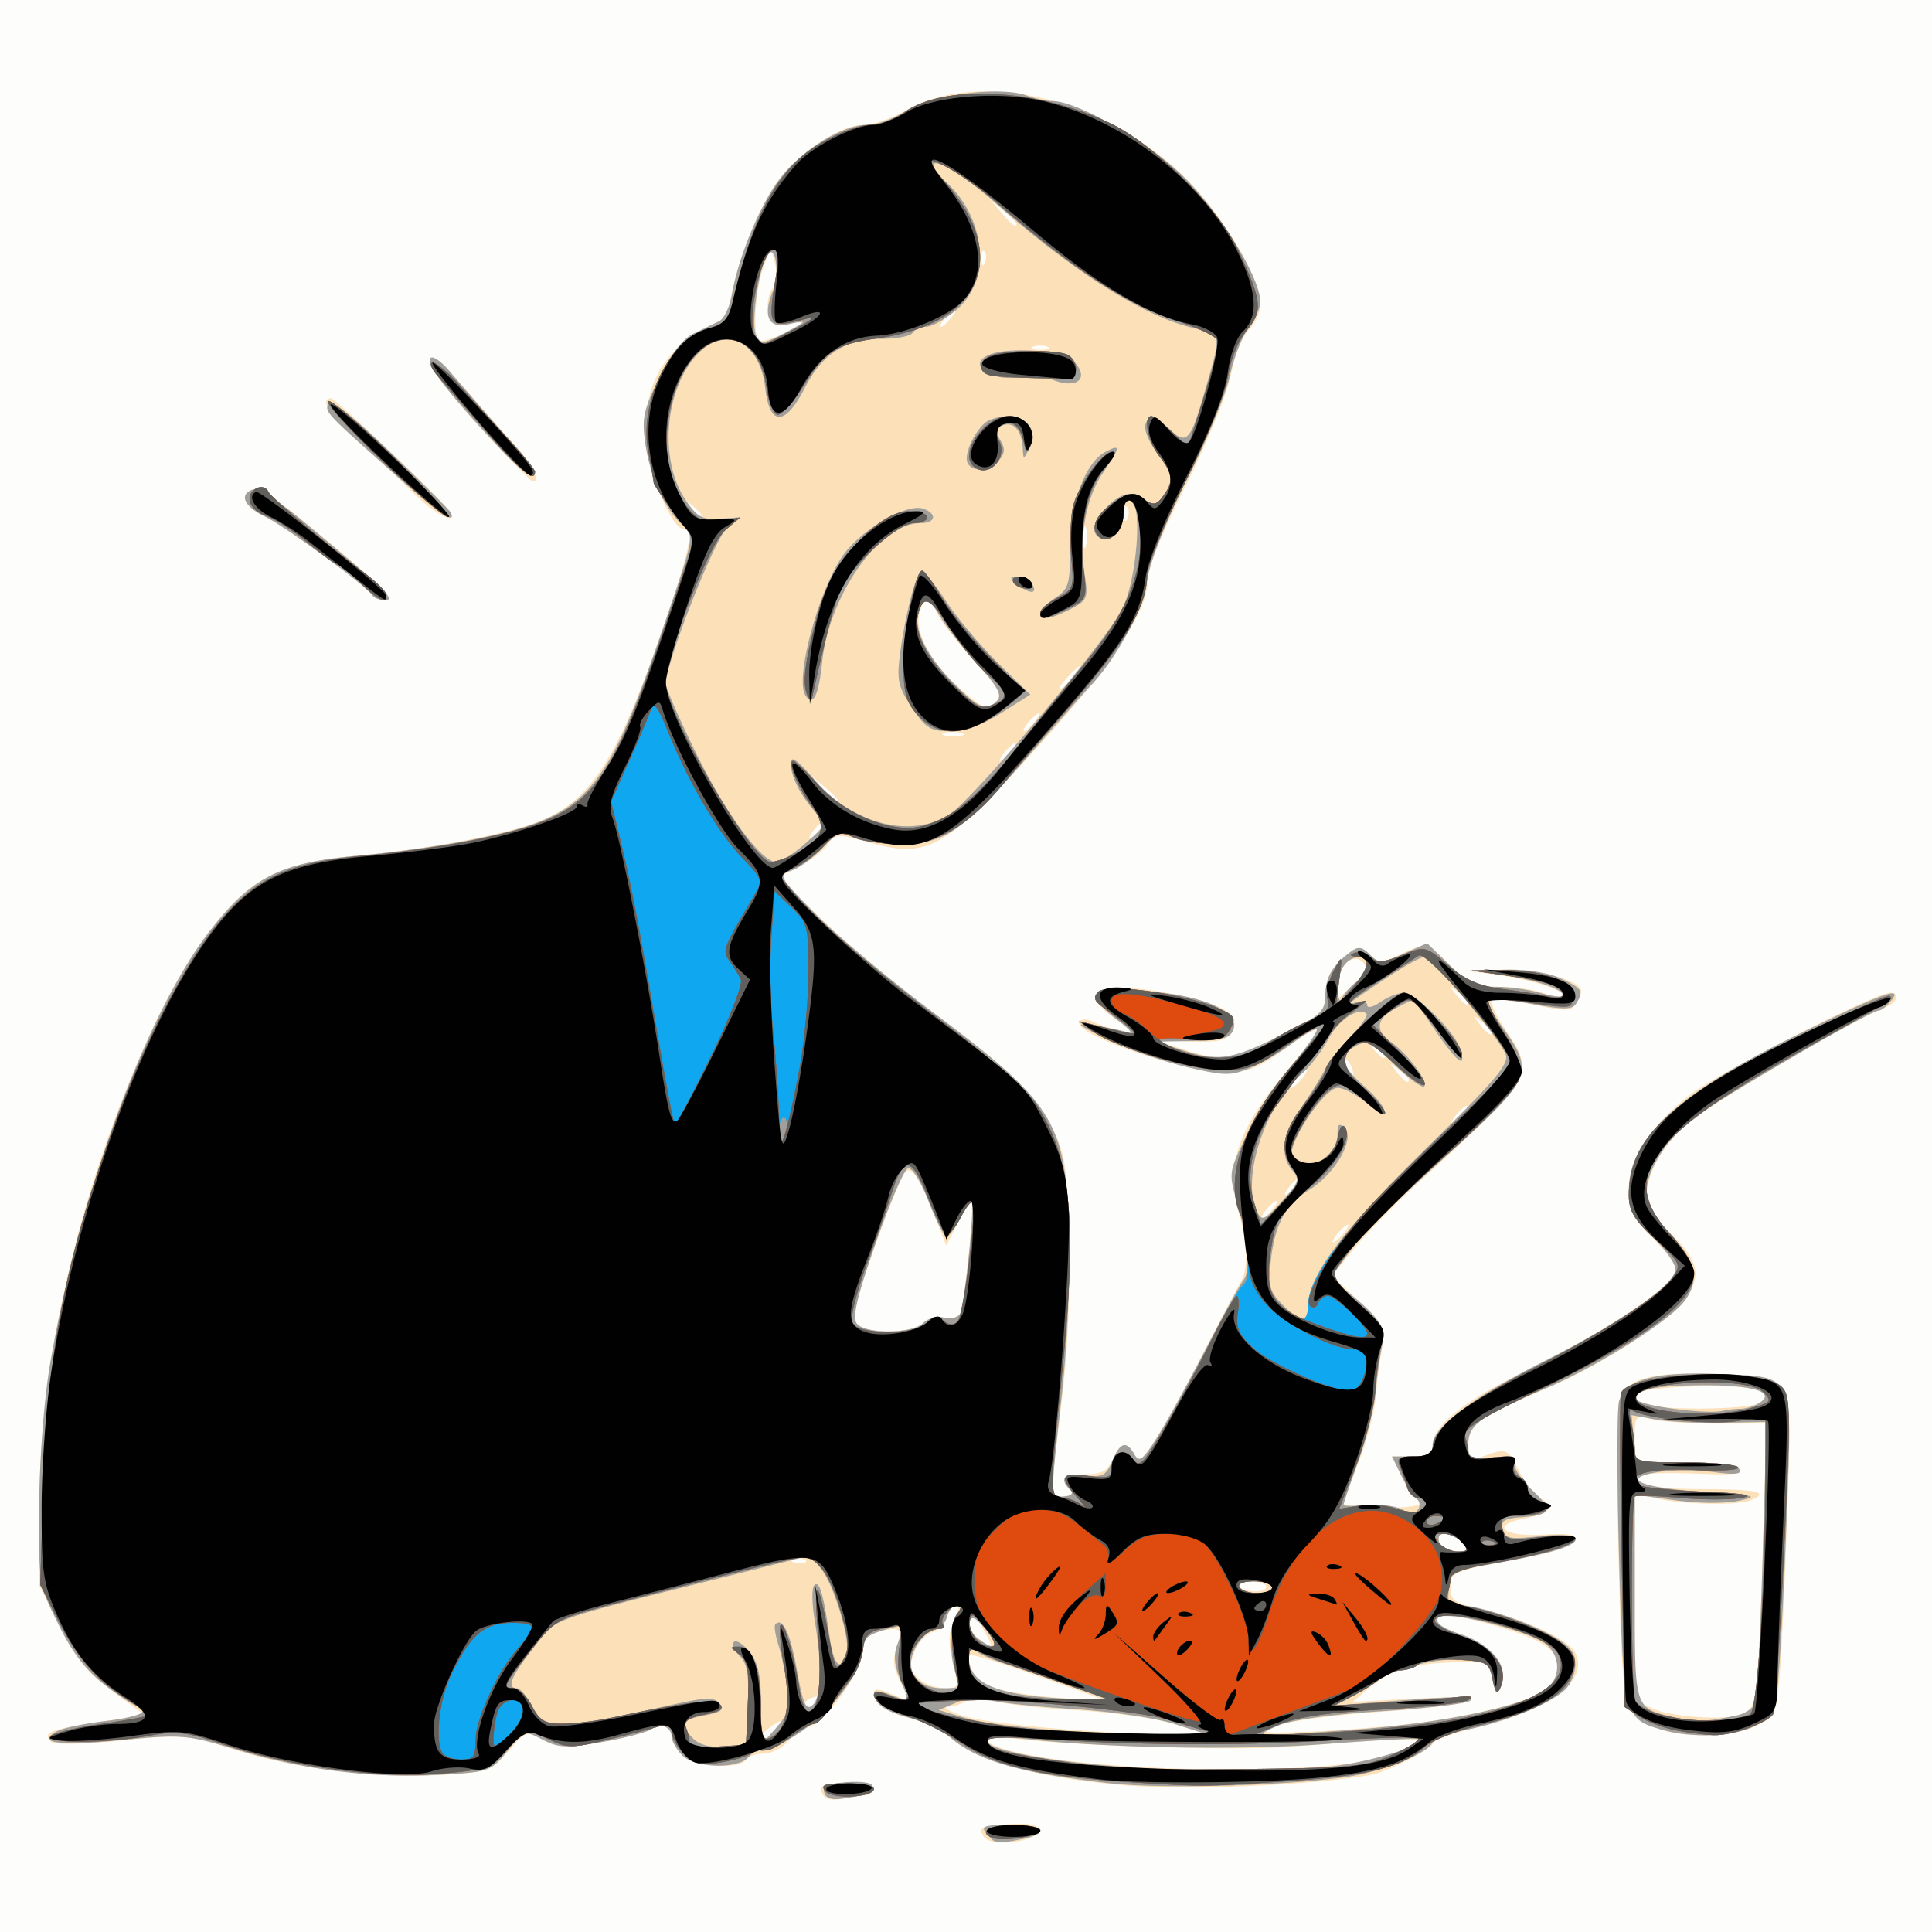 <?xml version="1.0"?>
<svg xmlns="http://www.w3.org/2000/svg" width="325" height="325" viewBox="0 0 325 325">
  <rect x="0" y="0" width="325" height="325" fill="#333333" stroke="none"/>
  <path d="M0 162.5V0h325v325H0V162.5z" fill="#fdfdfc"/>
  <path d="M165.459 308.933c-.926-1.498-.526-1.685 4.45-2.082 2.663-.212 4.56.094 4.79.772.705 2.07-8.006 3.307-9.24 1.31zm-26.946-6.912c-.975-1.578-.602-1.785 3.907-2.167 2.486-.211 4.071.12 4.333.906.228.683-.41 1.246-1.42 1.254-1.008.008-2.795.271-3.97.587-1.176.315-2.458.054-2.85-.58zm50.987-1.68c-14.838-1.194-25.495-4.144-29.988-8.3-1.106-1.024-4.037-2.399-6.512-3.055-4.24-1.124-5.95-2.365-5.985-4.343-.008-.471.773-.54 1.735-.154.963.387 2.358.95 3.101 1.253 1.018.414.939-.248-.319-2.68-1.298-2.51-1.443-3.878-.653-6.145 1.095-3.142.638-3.43-3.629-2.287-1.64.44-2.25 1.347-2.25 3.343 0 3.132-5.991 11.572-8.86 12.483-1.032.327-2.68 1.484-3.663 2.57-.983 1.085-2.816 1.974-4.073 1.974-1.257 0-2.564.45-2.904 1-1.1 1.778-9.034 1.172-10.845-.829-.91-1.006-1.655-2.329-1.655-2.94 0-1.686-1.934-2.527-3.294-1.433-.663.533-4.386 1.529-8.274 2.213-6.12 1.077-7.46 1.034-10-.324-2.881-1.54-2.984-1.508-5.932 1.919-2.903 3.374-3.275 3.502-11.5 3.968-11.03.624-24.429-1.03-34.678-4.284-7.89-2.504-8.561-2.557-19-1.499-6.653.675-11.182.74-11.755.17-1.5-1.49-.251-2.001 7.973-3.267l7.763-1.194-5.401-4.02c-4.171-3.102-6.2-5.609-8.902-11l-3.5-6.98.106-13.5c.202-25.751 7.147-54.59 19.49-80.943 3.863-8.245 10.282-17.777 14.366-21.33 4.81-4.183 9.847-5.91 19.924-6.83 11.683-1.068 24.36-3.45 30.114-5.658 8.913-3.42 13.528-10.684 21.407-33.691C116.087 92.34 116.756 89 115.017 89c-2.133 0-6.307-10.426-6.413-16.017-.173-9.147 3.55-14.848 12.396-18.986.825-.386 1.637-1.78 1.804-3.1.606-4.773 4.33-14.716 7.217-19.269C133.393 26.311 141.012 21 145.268 21c1.582 0 4.756-1.075 7.054-2.388 12.671-7.243 33.957-1.99 47.476 11.713C206.036 36.65 212 46.895 212 51.29c0 1.32-.845 3.166-1.879 4.101-1.036.938-2.393 4.313-3.024 7.523-.65 3.301-3.946 11.403-7.611 18.705-4.29 8.549-6.469 14.075-6.476 16.429-.013 4.635-6.003 13.778-17.098 26.098-16.89 18.754-19.624 20.378-29.632 17.592-5.461-1.52-5.754-1.506-7.051.347-.745 1.063-2.93 2.74-4.856 3.73l-3.503 1.796 8.044 7.686c4.424 4.227 13.138 11.454 19.364 16.06 11.97 8.858 15.467 12.36 18.997 19.028 1.876 3.542 2.23 6.09 2.544 18.269.233 9.037-.211 18.872-1.227 27.208-1.997 16.374-2.005 16.046.396 15.865 1.31-.099 1.65-.487 1-1.138-1.8-1.8-1.03-2.588 2.533-2.588 2.786 0 3.76-.522 4.661-2.5 1.33-2.917 2.354-3.151 3.651-.834.785 1.402 1.367.977 3.682-2.69 1.512-2.394 5.142-9 8.067-14.68s5.65-10.863 6.056-11.519c1.39-2.25 1.316-6.283-.218-11.628-2.392-8.34-.239-14.34 9.051-25.224 2.479-2.904 4.308-5.479 4.065-5.722-.243-.243-2.779 1.273-5.635 3.37-4.251 3.12-6.028 3.81-9.797 3.8-7.061-.018-25.769-6.488-24.534-8.485.315-.51 1.276-.523 2.24-.03.93.476 3.04 1.176 4.69 1.556 2.955.68 2.943.651-.808-1.937-2.095-1.446-3.635-3.157-3.423-3.803.614-1.871 6.389-1.95 14.275-.196 7.962 1.771 10.202 3.367 8.64 6.157-.77 1.377-2.192 1.705-6.828 1.575l-5.856-.164 4.5 1.462c6.51 2.115 7.684 1.953 16.182-2.228 7.03-3.458 7.689-4.04 7.75-6.839.068-3.078 1.178-4.994 4.212-7.275 1.336-1.003 1.95-.928 3.279.4 1.504 1.503 1.905 1.506 5.007.034 4.528-2.148 4.679-2.115 8.57 1.9 2.937 3.03 4.028 3.5 8.131 3.5 2.606 0 5.956.463 7.443 1.028 1.487.565 2.928.803 3.203.528.84-.84-4.964-2.747-10.777-3.542l-5.5-.752 6.282-.13c5.992-.126 13.236 1.832 13.203 3.567-.008.44-.416 1.434-.906 2.208-.752 1.187-1.825 1.208-6.887.134-3.298-.7-6.473-1.108-7.055-.907-.592.205.246 2.306 1.902 4.766 5.364 7.973 5.498 7.741-15.583 27.1-3.294 3.025-7.653 7.551-9.686 10.059l-3.698 4.559 4.557 4.288c4.254 4.003 4.51 4.531 3.854 7.941-.387 2.01-.862 5.678-1.055 8.153-.193 2.475-1.494 7.398-2.89 10.94-1.396 3.541-2.534 6.691-2.53 7 .004.308 2.93.614 6.5.68 3.57.067 6.492-.27 6.492-.75 0-.478-.356-.87-.792-.87-.435 0-1.505-1.575-2.378-3.5l-1.586-3.5h3.378c2.666 0 3.378-.405 3.378-1.923 0-3.13 5.09-7.292 14.587-11.925C269.926 224.158 282 216.104 282 213.534c0-.714-1.8-3.099-4-5.299-3.256-3.255-4-4.703-4-7.78 0-5.23 3.835-11.313 10.253-16.264 4.88-3.766 31.194-17.191 33.694-17.191 1.859 0 1.123 1.843-1.005 2.518-3.569 1.133-28.258 15.593-32.558 19.069-4.38 3.54-7.384 8.675-7.384 12.618 0 1.454 1.422 3.764 3.6 5.849 4.671 4.471 5.514 6.752 3.76 10.183-1.982 3.88-13.76 11.838-24.077 16.27-11.826 5.08-13.283 6.132-13.283 9.583 0 2.657.182 2.791 2.565 1.885 3.814-1.45 4.192-1.289 6.018 2.56.923 1.944 2.532 3.991 3.575 4.55 2.557 1.368 1.604 2.55-2.711 3.359-5.885 1.104-3.65 3.11 3.017 2.71 4.49-.27 5.671-.048 5.334 1-.265.824-4.383 2.104-10.615 3.3-9.761 1.872-10.183 2.06-10.183 4.522 0 2.309.583 2.702 5.75 3.881 6.798 1.55 14.089 4.959 15.213 7.11 2.352 4.503-3.595 9.283-15.17 12.192-4.56 1.146-8.447 2.491-8.635 2.99-.435 1.149-7.76 4.912-10.548 5.416-9.53 1.727-30.481 2.633-41.11 1.777zm43.207-4.791c2.864-.881 5.446-1.988 5.737-2.46.508-.822-2.579-.714-21.444.75-8.71.676-35.986-.108-45.618-1.311-7.294-.912-6.932.869.497 2.445 15.6 3.31 50.854 3.644 60.828.576zM132 289.337c0-.195-.9.208-2 .895s-2 1.66-2 2.164c0 .502.9.1 2-.896 1.1-.995 2-1.969 2-2.163zm65.925.772c-3.145-1.007-10.636-2.073-17.187-2.447-6.387-.365-12.839-1.13-14.338-1.7-1.881-.715-3.047-.715-3.763 0-.57.571-1.96 1.082-3.087 1.137-1.137.055-.047.747 2.45 1.555 4.214 1.363 21.898 2.929 35.5 3.144l6 .094-5.575-1.783zm39.688-.168c9.728-1.174 19.053-3.497 22.137-5.515 1.322-.865 2.25-2.484 2.25-3.926 0-3.193-2.719-4.884-11.947-7.428-5.587-1.541-7.63-1.757-8.18-.867-.49.792.817 1.705 3.923 2.741 5.212 1.74 8.095 5.452 6.714 8.647-.717 1.659-.903 1.516-1.432-1.093-.591-2.915-.764-2.996-6.093-2.873-7.377.17-10.909 1.188-14.485 4.175l-3 2.506 10.362-.566c6.227-.34 9.998-.202 9.451.345-.5.5-7.243 1.336-14.983 1.856s-15.594 1.57-17.452 2.33c-3.17 1.3-2.826 1.362 5.622 1.016 4.95-.202 12.65-.809 17.113-1.348zM138 285.41c0-.19-.675-.087-1.5.23-.825.316-1.5 1.032-1.5 1.59 0 .586.635.489 1.5-.229.825-.685 1.5-1.4 1.5-1.591zm42.5-1.352c-11.666-4.207-16.975-5.915-17.318-5.573-.817.818 1.01 4.382 2.606 5.085 2.164.952 10.483 2.128 15.712 2.22l4 .07-5-1.802zm-19.524-.807c-.013-.412-.41-2.414-.883-4.448-.603-2.596-.464-4.46.465-6.25.815-1.571.926-2.552.29-2.552-.57 0-1.267.885-1.55 1.967-.282 1.082-1.391 2.245-2.463 2.585-1.072.34-2.374 1.735-2.892 3.099-1.195 3.143-1.224 2.925.628 4.778 1.587 1.586 6.45 2.21 6.405.821zm4.33-9.323c-1.428-2.43-1.881-2.705-2.165-1.316-.197.966.451 2.35 1.441 3.073 2.626 1.92 2.734 1.66.725-1.757zm47.694-6.99c0-.515-1.152-.937-2.559-.937-1.407 0-2.342.352-2.076.781.7 1.133 4.635 1.266 4.635.157zm-77.813-4.62c-.721-.289-1.584-.253-1.916.079-.332.332.258.568 1.312.525 1.165-.048 1.402-.285.604-.604zM246 259.5c-1.331-1.604-4-2.049-4-.667 0 1.369 1.212 2.167 3.29 2.167 1.624 0 1.744-.254.71-1.5zm-90.702-36.94c.792-.793 2.348-1.204 3.458-.913 1.11.29 2.35-.01 2.755-.665.716-1.157 2.427-18.136 1.898-18.826-.146-.19-1.159 1.385-2.252 3.5l-1.988 3.844-1.08-2.805c-3.197-8.296-4.75-10.81-5.856-9.476-.608.732-2.932 6.452-5.164 12.71-3.08 8.634-3.79 11.703-2.941 12.725 1.492 1.797 9.344 1.731 11.17-.095zM226 207.5c.685-.825 1.02-1.5.745-1.5s-1.06.675-1.745 1.5-1.02 1.5-.745 1.5 1.06-.675 1.745-1.5zm-12-4c.685-.825 1.02-1.5.745-1.5s-1.06.675-1.745 1.5-1.02 1.5-.745 1.5 1.06-.675 1.745-1.5zm4-4c.685-.825 1.02-1.5.745-1.5s-1.06.675-1.745 1.5-1.02 1.5-.745 1.5 1.06-.675 1.745-1.5zm28-12c.685-.825 1.02-1.5.745-1.5s-1.06.675-1.745 1.5-1.02 1.5-.745 1.5 1.06-.675 1.745-1.5zm-27-6c.685-.825 1.02-1.5.745-1.5s-1.06.675-1.745 1.5-1.02 1.5-.745 1.5 1.06-.675 1.745-1.5zm18 .122c0-.207-.787-.995-1.75-1.75-1.586-1.243-1.621-1.208-.378.378 1.307 1.666 2.128 2.195 2.128 1.372zm-9.655-2.165c-.326-.849-.807-1.329-1.069-1.067-.262.262-.18.957.183 1.543.986 1.596 1.562 1.286.886-.476zm5.655-1.835c0-.207-.787-.995-1.75-1.75-1.586-1.243-1.621-1.208-.378.378 1.307 1.666 2.128 2.195 2.128 1.372zm18-4c0-.207-.787-.995-1.75-1.75-1.586-1.243-1.621-1.208-.378.378 1.307 1.666 2.128 2.195 2.128 1.372zm-4-5c0-.207-.787-.995-1.75-1.75-1.586-1.243-1.621-1.208-.378.378 1.307 1.666 2.128 2.195 2.128 1.372zm-17.738-6.76c-1.66-1.66-4.262.662-4.262 3.8v2.419l2.72-2.521c2.084-1.934 2.444-2.796 1.542-3.698zM138 139.5c.685-.825 1.02-1.5.745-1.5s-1.06.675-1.745 1.5-1.02 1.5-.745 1.5 1.06-.675 1.745-1.5zm3-4.845c0-.19-1.012-1.202-2.25-2.25l-2.25-1.905 1.905 2.25c1.79 2.114 2.595 2.705 2.595 1.905zm29-8.155c.685-.825 1.02-1.5.745-1.5s-1.06.675-1.745 1.5-1.02 1.5-.745 1.5 1.06-.675 1.745-1.5zm-8.269-3.193c-.973-.254-2.323-.237-3 .037-.677.274.119.481 1.769.461 1.65-.02 2.204-.244 1.231-.498zM174 121.5c.685-.825 1.02-1.5.745-1.5s-1.06.675-1.745 1.5-1.02 1.5-.745 1.5 1.06-.675 1.745-1.5zm-6.243-3.657c.876-.876-.075-2.505-3.916-6.707-2.79-3.053-5.543-6.583-6.117-7.843-1.313-2.882-2.328-2.916-3.064-.102-.803 3.071 1.856 8.139 6.446 12.285 4.263 3.852 4.929 4.09 6.65 2.367zM180.5 114c.995-1.1 1.585-2 1.31-2-.275 0-1.315.9-2.31 2-.995 1.1-1.585 2-1.31 2 .275 0 1.315-.9 2.31-2zm2.156-25.269c-.274-.677-.481.119-.461 1.769.02 1.65.244 2.204.498 1.231.254-.973.237-2.323-.037-3zm6.948-3.46c-.332-.332-.568.258-.525 1.312.048 1.165.285 1.402.604.605.289-.722.253-1.585-.079-1.917zM118 86.622c0-.207-.787-.995-1.75-1.75-1.586-1.243-1.621-1.208-.378.378 1.307 1.666 2.128 2.195 2.128 1.372zm58.25-28.284c-.688-.278-1.813-.278-2.5 0-.688.277-.125.504 1.25.504s1.938-.227 1.25-.504zm-41.378-3.92c.204-.18-.92-.236-2.5-.123-2.31.165-2.934-.245-3.198-2.1-.18-1.268.176-2.912.792-3.654.663-.799.83-2.504.41-4.178l-.71-2.828-1.257 3.483c-1.342 3.717-1.821 11.237-.782 12.275.508.509 5.781-1.584 7.245-2.875zM160 53.5c.685-.825 1.02-1.5.745-1.5s-1.06.675-1.745 1.5-1.02 1.5-.745 1.5 1.06-.675 1.745-1.5zm5.604-11.23c-.332-.331-.568.26-.525 1.313.048 1.165.285 1.402.604.604.289-.721.253-1.584-.079-1.916zM171 37.656c0-.19-1.012-1.202-2.25-2.25L166.5 33.5l1.905 2.25c1.79 2.114 2.595 2.705 2.595 1.905zm107.5 252.96c-5.538-2.414-5.592-2.66-6.22-28.379-.32-13.142-.295-25.039.056-26.438.965-3.844 5.101-5.049 15.957-4.646 13.853.513 13.143-.86 12.34 23.845-.367 11.276-.941 23.484-1.277 27.128-.582 6.323-.765 6.7-4.017 8.25-4.065 1.939-12.66 2.06-16.84.24zm15.17-2.39c1.849-1.176 2.18-4.345 2.85-27.24l.63-21.516-8.325.009c-4.579.005-9.562-.334-11.075-.754-2.67-.74-2.75-.646-2.75 3.257V246h8.441c5.061 0 8.713.44 9.121 1.1.468.758-.992 1.03-4.691.876-10.297-.43-13.396-.102-12.022 1.274.823.823 4.472 1.25 10.699 1.25 9.011 0 11.342.56 7.87 1.893-2.293.88-11.308.7-15.668-.312l-3.75-.87V286.095l3.25 1.413c3.45 1.5 13.458 1.964 15.42.715zm2.33-52.24c2.999-1.969-1.222-3.065-10.668-2.77-9.257.288-11.998 1.12-9.303 2.824 1.96 1.24 18.067 1.196 19.971-.054zM62.514 100.022c-.944-1.527-14.678-11.58-17.94-13.13-3.424-1.629-4.396-3.64-2.173-4.493 1.015-.389 4.277 1.638 9.251 5.75 12.671 10.474 15.051 12.794 13.157 12.824-.93.015-1.963-.413-2.295-.951zm6.986-17.14c-2.2-2.228-6.362-6.093-9.25-8.588C55.655 70.323 53.576 67 55.688 67c.744 0 19.596 18.014 20.145 19.25.975 2.194-2.852.159-6.333-3.368zm13.74-8.286c-7.927-8.472-11.686-13.487-10.776-14.373.408-.398 2.833 1.732 5.39 4.732 2.555 3 6.334 7.273 8.396 9.494C89.43 77.874 91.035 81 89.615 81c-.212 0-3.081-2.882-6.376-6.404z" fill="#fbe0b8"/>
  <path d="M166 308.5c-1.079-1.3-.562-1.5 3.878-1.5 5.677 0 6.857 1.403 1.997 2.375-4.278.856-4.461.828-5.875-.875zm-27.315-6.878c-.405-1.055.495-1.524 3.459-1.807 2.203-.21 4.242 0 4.53.468.718 1.161.371 1.353-3.808 2.108-2.68.484-3.778.282-4.18-.769zm47.867-1.66c-15.374-1.746-22.407-3.824-27.052-7.99-1.1-.986-4.025-2.33-6.5-2.986-4.146-1.1-5.946-2.366-5.985-4.211-.008-.4 1.14-.287 2.55.25 3.537 1.345 3.505 1.387 1.89-2.477-1.052-2.52-1.174-4.158-.448-6.065.546-1.437.993-2.767.993-2.955 0-.187-1.575.143-3.5.733-2.74.841-3.5 1.6-3.5 3.493 0 3.621-5.577 10.684-11.193 14.175-2.733 1.7-5.331 2.865-5.775 2.591-.443-.274-1.361.172-2.041.991-1.805 2.174-9.263 1.95-11.336-.34-.91-1.006-1.655-2.329-1.655-2.94 0-1.686-1.934-2.527-3.294-1.433-.663.533-4.382 1.528-8.263 2.211-6.151 1.083-7.455 1.036-10.167-.366-3.096-1.601-3.122-1.593-5.943 1.914-2.787 3.467-2.977 3.531-11.76 4.007-11.075.599-22.422-.827-33.822-4.25-8.38-2.518-9.202-2.584-19.5-1.58-10.468 1.02-14.378.458-10.608-1.527 1.021-.538 4.67-1.299 8.107-1.69 3.438-.393 6.25-1.12 6.25-1.615 0-.496-.385-.902-.856-.902s-2.91-1.568-5.42-3.485c-3.222-2.46-5.545-5.476-7.895-10.25-3.296-6.697-3.328-6.9-3.23-20.265.057-7.719.833-17.782 1.814-23.5 4.852-28.298 16.366-59.482 26.953-73 7.069-9.027 11.802-11.405 25.02-12.574 5.563-.492 13.939-1.657 18.614-2.588 19.901-3.965 22.719-7.1 32.807-36.506 5.028-14.658 5.03-14.67 3.006-16.5-2.95-2.668-5.449-8.136-6.26-13.7-.618-4.232-.312-5.68 2.34-11.066 2.023-4.109 3.988-6.636 5.83-7.498a287.045 287.045 0 004.267-2.036c.82-.406 1.792-2.491 2.162-4.635 1.054-6.104 4.554-14.603 7.873-19.117 3.597-4.89 10.625-9.28 14.859-9.28 1.665 0 4.584-1.057 6.487-2.348 3.929-2.666 16.014-4.217 20.266-2.6 1.371.521 3.363.948 4.425.948 4.005 0 15.261 6.37 21.395 12.109C204.76 35.004 212 46.58 212 50.76c0 1.083-.894 3.106-1.987 4.496-1.093 1.39-2.489 4.937-3.101 7.885-.613 2.947-3.832 10.758-7.155 17.358-3.67 7.288-6.34 14.018-6.798 17.14-.729 4.949-5.154 13.17-9.616 17.86-1.046 1.1-5.634 6.275-10.196 11.5-11.252 12.889-14.133 14.907-21.35 14.959-3.137.023-6.833-.474-8.214-1.103-2.231-1.017-2.824-.81-5.317 1.86-1.544 1.652-3.862 3.339-5.153 3.748-2.249.714-2.079 1.02 4.02 7.234 3.502 3.568 12.267 10.92 19.478 16.335 20.892 15.692 22.664 18.553 23.197 37.467.22 7.766-.272 18.789-1.22 27.379-1.969 17.825-1.987 17.027.4 16.847 1.31-.099 1.65-.487 1-1.138-1.897-1.897-.962-2.804 2.476-2.402 3.022.352 3.61.048 4.62-2.391 1.323-3.193 2.41-3.52 3.749-1.129.784 1.402 1.377.965 3.734-2.75 1.541-2.429 5.244-9.141 8.228-14.916 2.985-5.775 5.875-11.054 6.423-11.731 1.159-1.433.661-6.812-1.243-13.427-1.293-4.493-1.23-4.882 1.805-11 1.73-3.488 5.172-8.795 7.649-11.793 2.476-2.998 4.305-5.648 4.064-5.89-.241-.24-2.026.773-3.966 2.253-1.94 1.48-5.174 3.378-7.186 4.219-3.311 1.383-4.329 1.37-10.75-.15-3.9-.923-9.791-2.983-13.091-4.577-5.663-2.736-5.785-2.868-2.179-2.343 2.102.306 4.577.815 5.5 1.132.923.316.104-.629-1.821-2.1-5.175-3.955-4.57-5.121 2.56-4.933 10.66.282 18.187 3.23 16.887 6.616-.52 1.355-1.974 1.746-6.804 1.829l-6.143.105 4 1.318c6.347 2.092 8.516 1.802 16.692-2.233 7.042-3.475 7.696-4.053 7.75-6.854.058-3.077 1.165-4.992 4.202-7.275 1.337-1.004 1.954-.925 3.306.426 1.548 1.549 1.931 1.54 5.641-.133l3.98-1.795 3.757 3.668c3.047 2.976 4.505 3.668 7.72 3.668 2.181 0 5.507.442 7.392.983 1.885.54 3.608.802 3.83.58.873-.873-4.072-2.68-9.522-3.477l-5.748-.842 5.849-.122c3.548-.074 7.187.513 9.25 1.492 3.606 1.711 3.855 2.122 2.543 4.19-.672 1.06-2.069 1.075-7.48.078-3.658-.674-6.912-.965-7.23-.647-.319.318.804 2.488 2.494 4.822 5.032 6.945 4.478 8.503-6.61 18.613-14.348 13.084-16.747 15.459-19.793 19.588l-2.772 3.758 2.732 2.149c5.546 4.363 6.695 6.152 5.995 9.335-.363 1.65-.845 5.114-1.072 7.698-.226 2.584-1.535 7.814-2.909 11.621-1.373 3.808-2.497 7.105-2.497 7.328 0 .223 1.75.239 3.89.035 2.138-.204 4.811.123 5.939.726 1.494.8 2.236.795 2.738-.017.38-.613.259-1.402-.267-1.753-.526-.35-1.674-2.1-2.552-3.888l-1.595-3.25h3.424c2.71 0 3.423-.4 3.423-1.922 0-3.005 6.78-8.067 19.147-14.296 12.257-6.173 21.145-12.346 21.665-15.044.185-.962-1.424-3.351-3.744-5.558-3.436-3.269-4.068-4.493-4.068-7.875 0-8.851 8.135-16.357 28.523-26.316 14.653-7.158 17.784-8.268 15.477-5.489-.685.825-1.579 1.5-1.987 1.5-1.372 0-27.37 15.114-31.154 18.112-4.643 3.677-7.859 8.75-7.859 12.394 0 1.842 1.34 4.224 4 7.11 4.272 4.634 4.939 7.599 2.495 11.088-2.32 3.31-14.745 11.165-23.516 14.864-10.828 4.567-12.979 6.112-12.979 9.323 0 2.515.227 2.64 4.122 2.269 3.132-.299 4.015-.07 3.673.954-.247.74 1.07 2.779 2.925 4.529 3.657 3.448 3.336 4.204-1.952 4.6-2.757.205-3.354.615-2.982 2.042.406 1.558 1.214 1.701 6.34 1.121 6.98-.79 8.11.915 1.744 2.63-3.633.977-14.262 2.942-16.006 2.958-.35.003-.835 1.356-1.077 3.006-.369 2.51-.1 3.002 1.636 3.01 3.169.017 11.238 2.672 15.639 5.145 3.043 1.71 3.938 2.818 3.938 4.874 0 1.464-.804 3.389-1.787 4.278-2.64 2.39-9.934 5.344-16.463 6.669-3.162.641-5.75 1.501-5.75 1.91 0 1.745-8.234 5.154-14.606 6.046-10.714 1.502-31.067 2.028-39.842 1.03zm38.732-2.983c6.409-.926 14.5-3.54 13.62-4.4-.222-.216-7.154.127-15.404.764-14.352 1.107-36.322.766-50.851-.79-8.358-.895-8.975.822-.899 2.5 13.39 2.78 40.802 3.767 53.534 1.926zm-99.49-10.114c.226-5.135-.084-7.012-1.37-8.298-.914-.914-1.345-1.978-.957-2.365.388-.386 1.566.36 2.62 1.659 1.445 1.784 1.92 3.983 1.945 9l.031 6.639 2.471-2.809c2.075-2.358 2.377-3.48 1.886-7-.322-2.305-1-5.501-1.507-7.103-.507-1.602-.725-3.11-.484-3.35 1.241-1.241 2.518 1.48 3.64 7.756 1.01 5.654 1.504 6.775 2.59 5.874 1.502-1.247 1.65-6.833.378-14.368-.464-2.75-.494-5.37-.067-5.823.853-.905 1.53 1.35 2.572 8.573.698 4.84 1.759 6.015 2.853 3.162.808-2.106-2.048-11.762-4.303-14.546l-1.786-2.207-10.403 2.61c-35.451 8.892-32.03 7.669-36.166 12.934-3.753 4.778-4.573 6.797-2.763 6.797.536 0 1.673 1.35 2.526 3 2.13 4.118 3.988 4.09 24.233-.372 5.143-1.133 6.424-1.143 7.324-.06.855 1.03.32 1.458-2.484 1.984-3.964.744-4.352 1.526-1.949 3.93 1.051 1.05 2.905 1.517 5.25 1.321l3.626-.303.293-6.635zm71.917 3.177c-3.284-1.05-10.855-2.163-17.5-2.574-6.44-.398-12.71-1.1-13.932-1.56-1.395-.526-3.362-.356-5.294.456l-3.074 1.293 4.295 1.3c4.682 1.418 19.388 2.692 32.794 2.84l8.5.095-5.789-1.85zm29.988.92c14.432-1.035 27.798-3.747 31.986-6.492 2.758-1.806 3.029-5.516.565-7.739-2.648-2.389-17.44-6.041-18.37-4.535-.498.804.787 1.706 3.917 2.75 5.211 1.74 8.094 5.452 6.713 8.647-.716 1.658-.902 1.514-1.422-1.093-.529-2.657-1.054-3.037-4.592-3.326-2.198-.18-5.796.21-7.996.868-5.18 1.546-5.296 1.598-9.982 4.443l-3.981 2.418 5.481-.427c15.17-1.184 18.16-1.254 17.308-.402-.498.498-7.188 1.301-14.866 1.784-8.645.544-15.293 1.469-17.46 2.429-4.337 1.92-4.53 1.91 12.7.675zm-48.199-7.52c-3.85-1.378-8.575-2.988-10.5-3.578-1.925-.59-4.063-1.53-4.75-2.09-.928-.756-1.25-.469-1.25 1.113 0 4.556 5.42 6.587 18.5 6.93l5 .131-7-2.506zm-18.465-1.376c-1.41-2.635-1.308-9.393.165-10.866.933-.933.913-1.2-.094-1.2-.711 0-1.529.9-1.816 2-.288 1.1-1.135 2-1.884 2-.748 0-2.11 1.143-3.025 2.541-2.556 3.902-.585 7.459 4.133 7.459 3.206 0 3.454-.19 2.521-1.934zm4.791-7.905c-1.74-2.124-2.416-2.455-2.685-1.316-.197.838.451 2.115 1.441 2.839 3.054 2.233 3.687 1.458 1.244-1.523zM214 267c0-.55-1.377-1-3.059-1-1.785 0-2.802.417-2.441 1 .34.55 1.716 1 3.059 1 1.343 0 2.441-.45 2.441-1zm32-7.5c-1.331-1.604-4-2.049-4-.667 0 1.369 1.212 2.167 3.29 2.167 1.624 0 1.744-.254.71-1.5zm-90.702-36.94c.792-.793 2.348-1.204 3.458-.913 1.11.29 2.335.016 2.721-.61.74-1.197 2.542-18.29 1.99-18.88-.175-.189-1.04 1.049-1.919 2.75-.88 1.701-1.928 3.093-2.329 3.093-.4 0-1.767-2.675-3.035-5.945-1.38-3.56-2.782-5.76-3.494-5.48-.655.255-3.091 5.935-5.415 12.622-3.162 9.1-3.949 12.491-3.127 13.48 1.474 1.777 9.338 1.694 11.15-.118zM220 219.966c0-5.218 5.516-12.665 19.655-26.535 11.922-11.695 14.262-14.459 13.62-16.085-1.12-2.834-12.48-16.35-13.724-16.329-.92.016-5.018 2.502-11.181 6.78-1.633 1.133-1.648 1.232-.12.781.962-.284 1.75-.055 1.75.51 0 .563 1 .324 2.223-.532 1.222-.856 2.994-1.557 3.937-1.557 1.925 0 8.518 6.52 9.43 9.325 1.175 3.618-.327 2.574-4.026-2.797l-3.77-5.473-2.897 1.498c-3.373 1.744-3.704 3.768-.934 5.709 2.792 1.955 6.383 6.725 5.63 7.478-.35.35-2.6-1.292-5-3.649-3.817-3.746-4.63-4.142-6.479-3.152-2.976 1.593-2.643 3.225 1.386 6.792 4.306 3.812 4.698 6.455.423 2.858-1.692-1.424-3.895-2.589-4.895-2.589-2.236 0-8.482 9.373-7.665 11.503 1.36 3.544 7.637.442 7.637-3.774 0-1.673.26-1.868 1.218-.911 1.752 1.752-1.638 7.66-5.912 10.302-4.072 2.517-5.874 5.85-6.548 12.118-.441 4.1-.172 5.076 2.003 7.25 3.043 3.043 4.239 3.178 4.239.479zm-4.063-18.217c2.55-2.85 2.734-3.445 1.486-4.829-2.123-2.355-1.726-6.206 1.034-10.023 1.352-1.869 3.202-4.748 4.112-6.398.91-1.65 3.036-4.456 4.725-6.235 1.688-1.78 2.855-3.449 2.594-3.71-1.287-1.287-4.716.978-6.446 4.258-1.068 2.024-3.088 4.657-4.488 5.85-5.94 5.065-9.985 16.907-7.716 22.587.949 2.375 1.343 2.25 4.7-1.5zm12.221-36.557c2.118-1.503 2.466-4.193.542-4.193-2.204 0-3.704 2.257-3.621 5.45.044 1.684.338 2.378.658 1.55.318-.825 1.408-2.088 2.421-2.807zm-92.65-23.334c3.554-3.12 3.564-3.153 1.66-5.25-2.53-2.783-4.17-6.05-4.162-8.293.005-1.285 1.167-.462 3.978 2.816 6.38 7.444 16.029 9.987 22.625 5.965 3.814-2.326 26.348-29.074 29.152-34.604 2.44-4.813 3.482-17.578 1.489-18.243-.774-.258-1.25.52-1.25 2.044 0 2.733-2.337 5.234-3.956 4.233-1.614-.997-1.248-2.68 1.13-5.213 2.42-2.574 4.781-2.95 6.693-1.064 1.016 1.002 1.552.865 2.7-.691 1.954-2.647 1.821-3.645-.997-7.465-1.337-1.811-2.189-3.924-1.893-4.694.725-1.891 1.294-1.776 4.061.824 2.825 2.654 3.495 1.984 5.729-5.724 3.116-10.755 3.242-10.086-2.143-11.426-8.18-2.036-20.098-9.617-32.761-20.84C162.34 29.605 157 26.362 157 27.819c0 .48.948 1.728 2.106 2.776 6.838 6.183 7.684 16.645 1.745 21.571-1.843 1.53-4.112 2.792-5.042 2.807-.93.015-1.97.477-2.309 1.027-.34.55-2.66 1-5.155 1-6.082 0-10.04 2.52-12.959 8.25-3.306 6.49-5.928 6.505-6.657.04-.862-7.653-6.454-10.656-11.132-5.978-5.78 5.78-6.878 18.061-2.223 24.865 1.916 2.8 2.814 3.285 5.7 3.083l3.426-.24-2.26 1.909C120.195 90.655 112 111.54 112 115.025c0 .708 2.238 5.847 4.973 11.42 5.076 10.343 11.082 18.555 13.57 18.555.763 0 2.997-1.413 4.964-3.14zm17.877-22.854c-2.339-3.534-2.564-4.599-1.95-9.227.87-6.558 2.773-13.778 3.63-13.778.359 0 2.23 2.362 4.16 5.25 1.93 2.888 5.888 7.578 8.796 10.424l5.288 5.174-4.85 3.076c-3.218 2.04-6.127 3.076-8.64 3.076-3.314 0-4.123-.503-6.434-3.995zm14.37-1.16c.871-.871.06-2.37-3.322-6.131-2.462-2.738-5.238-6.269-6.17-7.846-1.974-3.341-2.9-3.59-3.721-1-.916 2.887 1.17 7.218 5.724 11.882 4.366 4.47 5.602 4.982 7.488 3.096zm-32.289-.9c-1.78-2.881 2.327-17.978 6.434-23.649 3.158-4.359 10.795-8.734 13.461-7.71 2.364.906 2.016 2.414-.557 2.414-6.814 0-15.336 12.066-16.502 23.362-.588 5.695-1.57 7.63-2.836 5.583zM175 103.115c0-.487 1.125-1.622 2.5-2.523 2.252-1.476 2.502-2.305 2.522-8.365.025-7.56 2.504-14.368 5.893-16.182 2.677-1.432 2.624-.928-.363 3.474-2.864 4.22-4.05 10.672-3.112 16.928.631 4.212.508 4.529-2.337 6-3.383 1.75-5.103 1.975-5.103.668zm-3.573-4.594c-1.692-1.28-1.72-1.461-.236-1.49.93-.017 1.988.449 2.35 1.036 1.09 1.762-.059 2.01-2.114.454zm-8.706-20.771c-.621-1.739 1.868-6.378 3.824-7.129 4.75-1.823 8.52.809 6.665 4.653-1.008 2.088-1.08 2.102-1.158.226-.124-3-1.514-4.644-3.335-3.945-1.302.5-1.397.985-.48 2.453.875 1.402.836 2.2-.17 3.41-1.567 1.89-4.72 2.085-5.346.332zM177 63.865c-1.375-.55-3.67-.77-5.101-.488-5.192 1.025-9.623-2.118-5.317-3.77 3.33-1.278 12.253-.63 13.891 1.01 2.969 2.968.828 4.97-3.473 3.248zm-42.002-9.573c.274-.25-.734-.145-2.24.233-3.423.859-4.514-1.287-2.781-5.47 1.316-3.177.418-8.512-1.006-5.968-1.485 2.656-2.683 11.677-1.767 13.314.82 1.463 1.166 1.461 4.096-.028 1.76-.895 3.424-1.832 3.698-2.081zm144.42 236.633c-6.211-1.804-6.312-2.21-7.051-28.55-.371-13.207-.376-25.202-.011-26.657.91-3.622 6.087-5.03 16.828-4.577 12.726.537 12.246-.38 11.455 21.855-.362 10.177-.947 22.264-1.299 26.86-.612 7.986-.778 8.44-3.74 10.246-3.338 2.036-10.713 2.41-16.181.823zm12.765-2.365c1.476-.31 2.903-1.351 3.171-2.312.269-.962.792-11.943 1.163-24.403l.675-22.656-7.346.156c-4.04.085-9.157-.172-11.37-.57l-4.024-.726.379 3.975.38 3.976h8.335c5.199 0 8.603.432 9.046 1.149.519.839-.658.967-4.364.476-2.79-.37-6.936-.375-9.213-.011-6.762 1.08-3.11 2.672 7.711 3.36 8.655.551 9.319.72 5.799 1.478-2.284.491-6.857.457-10.75-.081l-6.775-.937v17.16c0 18.962-.07 18.744 6.578 20.26 3.849.879 5.218.84 10.605-.294zm.649-51.575c.917-.008 2.343-.459 3.168-1 2.696-1.77-.91-2.954-9-2.956-8.576-.002-12.244.733-11.713 2.348.354 1.078 11.793 2.606 14.545 1.944.732-.177 2.082-.328 3-.336zM62.514 100.022c-.944-1.527-14.678-11.58-17.94-13.13-3.413-1.623-4.398-3.639-2.192-4.485.99-.38 4.3 1.69 9.188 5.75 13.209 10.966 15.09 12.786 13.239 12.816-.93.015-1.963-.413-2.295-.951zM66 79.423C54.606 69.281 54.704 69.387 55.217 67.85c.284-.852 4.091 2.142 10.366 8.151 5.454 5.225 10.067 9.837 10.25 10.249.962 2.163-2.197-.03-9.833-6.827zm17.087-5.044c-8.41-9.144-11.52-13.28-10.641-14.156.398-.398 1.854.627 3.234 2.277 1.38 1.65 5.202 6.045 8.493 9.766 7.966 9.009 6.995 10.9-1.086 2.113z" fill="#a09f9b"/>
  <path d="M167.11 309.203c-2.712-.904-.712-2.203 3.39-2.203 2.475 0 4.5.4 4.5.89 0 .942-6.006 1.941-7.89 1.313zm-28.273-7.9c-.863-1.039-.146-1.303 3.54-1.303 2.543 0 4.623.4 4.623.89 0 1.495-6.972 1.848-8.163.414zm52.663-1.416c-16.225-.994-23.602-2.595-29.318-6.36-2.783-1.832-6.775-3.884-8.87-4.56-2.097-.675-4.375-1.674-5.062-2.22-2.174-1.726-1.352-2.75 1.254-1.563 2.976 1.356 4.293.48 2.51-1.668-.796-.958-1.09-3.157-.783-5.87l.488-4.336-3.11.63c-2.527.513-3.17 1.186-3.44 3.596-.18 1.63-1.11 3.864-2.064 4.964-.955 1.1-2.504 3.237-3.443 4.75-.94 1.512-2.178 2.75-2.752 2.75-.574 0-2.516 1.123-4.315 2.495-1.8 1.373-3.558 2.208-3.909 1.858-.35-.351-1.211-.175-1.912.391-.7.567-3.153 1.34-5.449 1.718-3.46.57-4.53.333-6.25-1.387-1.141-1.141-2.075-2.802-2.075-3.692 0-1.211-.564-1.446-2.25-.935-1.238.375-5.129 1.379-8.647 2.232-5.904 1.43-6.672 1.419-9.973-.155l-3.576-1.706-3.156 3.443c-2.974 3.246-3.635 3.482-11.555 4.125-10.169.825-25.031-1.183-35.984-4.862-6.615-2.222-8.194-2.41-12.837-1.53-6.92 1.313-17.752 1.335-16.45.034.533-.534 4.309-1.445 8.39-2.024 4.08-.578 7.581-1.215 7.78-1.414.2-.2-1.17-1.311-3.046-2.47-5.298-3.275-8.653-7.094-11.925-13.575l-3.01-5.961.561-17.543c.724-22.637 4.12-39.157 12.789-62.21 5.127-13.635 11.829-26.154 17.425-32.551 6.085-6.956 11.535-9.292 24.258-10.397 5.695-.495 14.334-1.768 19.198-2.83 18.496-4.036 20.975-6.939 31.088-36.404l4.754-13.85-3.417-4.477c-1.88-2.462-3.437-4.78-3.46-5.15-.024-.37-.428-2.66-.897-5.09-1.636-8.475 3.596-19.16 10.222-20.876 2.476-.642 3.28-1.517 3.914-4.258 2.854-12.355 6.245-19.65 11.296-24.297C137.55 23.84 143.609 21 146.556 21c1.45 0 3.987-.963 5.64-2.14 6.768-4.82 22.596-3.927 34.746 1.96 7.385 3.577 18.012 14.151 21.32 21.212 4.057 8.663 4.225 10.233 1.447 13.56-1.41 1.687-2.727 4.925-3.138 7.712-.407 2.752-3.458 10.308-7.14 17.685-3.537 7.084-6.44 14.147-6.453 15.696-.043 5.496-3.753 11.643-14.129 23.408-3.108 3.524-7.479 8.63-9.714 11.346-6.16 7.486-11.325 10.561-17.738 10.561-2.917 0-6.445-.52-7.84-1.156-2.238-1.02-2.83-.841-5.01 1.51-1.358 1.466-3.65 3.115-5.092 3.663l-2.621.997 2.333 2.743c4.527 5.323 13.193 12.85 25.693 22.314 6.952 5.263 13.843 11.338 15.314 13.5 6.123 8.995 7.132 19.917 4.335 46.929-1.927 18.607-1.914 19.5.291 19.5.99 0 2.446.563 3.235 1.25.79.688.43.096-.8-1.314-3.139-3.602-2.814-4.277 1.765-3.663 3.416.458 4 .267 4-1.31 0-2.657 2.09-3.561 3.565-1.543 1.12 1.532 1.707.96 5.228-5.097 2.182-3.753 5.876-10.648 8.209-15.323 2.333-4.675 4.637-8.65 5.12-8.833 1.248-.474 1.09-8.903-.214-11.339-3.147-5.881.027-15.785 8.073-25.182 1.952-2.28 4.217-5.007 5.034-6.06 1.415-1.823 1.368-1.851-.984-.597-1.358.724-4.238 2.597-6.4 4.163-3.103 2.248-5.005 2.847-9.031 2.841-5.406-.007-18.26-3.876-21.917-6.597l-2.183-1.624 2.5.622c7.635 1.899 7.691 1.9 5.5.093a91.947 91.947 0 00-3.96-3.059c-1.515-1.09-1.689-1.679-.767-2.6 1.433-1.434 14.078.247 19.779 2.63 3.181 1.328 3.433 1.702 2.42 3.594-.994 1.858-1.838 2.065-7.047 1.733-6.275-.4-6.582.22-1.026 2.079 5.428 1.814 10.279 1.38 14.18-1.272 1.949-1.324 5.17-3.087 7.16-3.918 2.816-1.177 3.502-1.948 3.1-3.485-.284-1.085.165-3.26.998-4.831 1.514-2.858 1.514-2.858.93 1.642l-.583 4.5 2.658-3.144c3.088-3.653 3.367-5.324.908-5.435-1.1-.05-1.273-.27-.466-.594.706-.284 1.938.027 2.738.692 1.147.951 2.28.877 5.35-.351 3.886-1.555 3.905-1.55 7.762 1.734 2.914 2.482 5.221 3.468 9.366 4.002 3.025.39 6.512.956 7.75 1.26 1.294.318 2.25.09 2.25-.537 0-1.217-2.528-1.984-10.256-3.112l-5.244-.765 5-.069c6.844-.093 12 1.762 12 4.319 0 2.239.178 2.214-7.796 1.081-3.187-.452-6.017-.601-6.288-.33-.271.27.929 2.78 2.666 5.574 2.304 3.706 2.987 5.763 2.525 7.603-.38 1.512-5.33 6.693-12.37 12.944-10.362 9.2-16.113 15.194-18.639 19.425-.512.858.802 2.683 3.885 5.397 4.008 3.528 4.561 4.466 3.955 6.704-.388 1.431-.87 4.987-1.072 7.903-.202 2.915-1.654 8.614-3.226 12.664l-2.86 7.364 3.296-.535c1.812-.294 4.561-.1 6.11.433 3.01 1.034 5.314.683 5.314-.81 0-.505-.623-.917-1.383-.917-.761 0-1.61-.787-1.887-1.75a40.638 40.638 0 00-1.224-3.5c-.595-1.446-.18-1.75 2.387-1.75 2.02 0 3.107-.498 3.107-1.423 0-3.13 5.422-7.497 16.186-13.034 12.88-6.626 21.998-12.54 24.216-15.707 1.438-2.053 1.282-2.389-2.942-6.322-3.492-3.253-4.46-4.85-4.46-7.366 0-9.574 6.7-15.974 27.446-26.217 8.77-4.33 16.158-7.66 16.417-7.402.623.623 1.535.054-14.363 8.954-26.502 14.837-31.345 21.537-22.5 31.133 2.283 2.477 3.985 5.315 3.964 6.612-.08 5.012-8.181 11.015-27.293 20.22-8.887 4.282-11.685 6.074-11.25 7.207.319.83.579 2.046.579 2.703 0 .798 1.379 1.063 4.153.799 3.42-.326 4.049-.125 3.563 1.14-.33.863.041 1.78.847 2.089.79.303 1.437 1.21 1.437 2.015 0 .805.96 1.769 2.132 2.14 2.881.915.543 2.423-3.788 2.444-2.718.013-3.08.309-2.604 2.128.51 1.947 1.009 2.06 6.406 1.45 3.256-.368 5.854-.267 5.854.23 0 1.115-5.483 2.753-14.25 4.255-4.326.742-6.75 1.63-6.75 2.473 0 .723-.273 2.027-.607 2.897-.429 1.118-.02 1.582 1.395 1.582 3.816 0 15.197 4.083 17.928 6.432 2.393 2.059 2.618 2.717 1.758 5.161-1.296 3.685-6.04 6.34-15.246 8.534-4.13.984-8.471 2.693-9.647 3.797-3.39 3.184-9.25 4.73-21.081 5.564-15.326 1.079-15.799 1.086-27 .399zm43-4.819c2.75-1.261 4.53-2.474 3.956-2.695-.574-.221-7.774-.01-16 .472-14.816.867-32.282.73-48.206-.376-4.919-.342-8.25-.192-8.25.372 0 1.52 3.001 2.19 20.5 4.572 1.65.225 12 .305 23 .178 18.459-.212 20.385-.407 25-2.523zm-108.7-8.544c.247-5.706-.015-7.208-1.44-8.25-1.632-1.194-1.634-1.274-.026-1.274 2.292 0 3.666 3.947 3.666 10.534 0 4.154.316 5.282 1.365 4.88 2.854-1.096 3.725-5.231 2.538-12.049-.62-3.56-.883-6.718-.584-7.017.605-.605 2.288 5.153 3.186 10.902.322 2.062 1.007 3.75 1.521 3.75 1.667 0 2.26-5.029 1.568-13.313-.803-9.63-.068-9.67 1.71-.092 1.186 6.384 1.378 6.732 2.548 4.612 1.044-1.893.977-3.29-.383-8-1.792-6.203-3.878-9.214-6.374-9.195-1.528.011-8.142 1.623-31.095 7.58-10.32 2.678-10.569 2.811-14.5 7.803-4.878 6.194-5.072 6.605-3.109 6.605.857 0 2.256 1.35 3.109 3 1.311 2.535 2.128 2.993 5.276 2.956 2.048-.024 5.749-.479 8.224-1.012 12.167-2.618 17.118-3.226 18.12-2.225.706.707-.12 1.246-2.629 1.717-2.718.51-3.508 1.077-3.075 2.207.321.836.584 1.958.584 2.494 0 .536 2.129.836 4.75.668l4.75-.305.3-6.976zm77.7 4.796c-1.1-.247-4.219-1.157-6.93-2.024-4.28-1.369-25.298-3.488-32.57-3.284-6.486.181-10 .414-10 .661 0 .977 12.769 3.667 20.376 4.292 9.882.812 32.39 1.087 29.124.355zm40.444-1.93c14.111-2.453 20.652-6.539 18.101-11.305-1.784-3.335-19.758-8.174-20.69-5.571-.2.557 1.909 1.82 4.687 2.807 5.265 1.87 7.8 5.307 6.342 8.601-.514 1.163-.856.788-1.297-1.422-.565-2.837-.891-3.017-5.985-3.307-2.963-.17-5.863.168-6.445.75-.581.581-2.065 1.057-3.298 1.057s-2.522.454-2.865 1.01c-.343.555-2.282 1.882-4.309 2.948l-3.685 1.94 8.5-.489c4.675-.269 10.075-.676 12-.906 2.397-.285 3.01-.133 1.945.481-.856.494-7.38 1.212-14.5 1.596-9.152.493-14.264 1.252-17.445 2.588l-4.5 1.89 12.5-.6c6.875-.33 16.3-1.26 20.944-2.068zm-64.444-5.976c-3.85-1.353-8.175-2.85-9.61-3.327-1.436-.477-3.574-1.383-4.75-2.012-1.912-1.023-2.14-.888-2.14 1.267 0 4.562 4.74 6.427 16.5 6.492l7 .04-7-2.46zm-18.369-.438c-1.197-4.794-1.261-10.114-.138-11.468.695-.838.807-1.508.252-1.508-1.405 0-3.364 2.548-2.57 3.342.362.362.056.658-.68.658-2.19 0-4.995 3.143-4.995 5.598 0 1.259 1.012 3.002 2.25 3.875 2.712 1.912 6.405 1.6 5.881-.497zm4.649-9.069c-1.745-2.366-2.358-2.707-2.613-1.451-.403 1.991 1.555 4.544 3.485 4.544 1.022 0 .783-.847-.872-3.093zM214 267c0-.55-1.377-1-3.059-1-1.785 0-2.802.417-2.441 1 .34.55 1.716 1 3.059 1 1.343 0 2.441-.45 2.441-1zm32-7.5c-.685-.825-2.145-1.5-3.245-1.5-1.664 0-1.791.252-.755 1.5.685.825 2.145 1.5 3.245 1.5 1.664 0 1.791-.252.755-1.5zm5.188-.183c-.722-.289-1.585-.253-1.917.079-.332.332.258.568 1.312.525 1.165-.048 1.402-.285.604-.604zM243 255.393c0-.216-.675-.393-1.5-.393s-1.5.436-1.5.969c0 .532.675.71 1.5.393.825-.317 1.5-.753 1.5-.969zm-86.99-32.905c.975-1.175 1.57-1.251 2.665-.343.942.782 1.742.838 2.412.168 1.02-1.02 3.29-19.27 2.495-20.064-.239-.24-1.162.972-2.05 2.69-.89 1.72-1.972 2.907-2.406 2.639-.434-.268-1.86-3.184-3.17-6.48-2.645-6.662-3.988-6.722-5.995-.268-.628 2.018-2.505 7.367-4.172 11.886-1.666 4.519-2.764 8.907-2.44 9.75.817 2.129 10.898 2.146 12.661.022zm64-2.738c.022-5.513 7.866-15.237 25.757-31.933 4.528-4.225 8.233-8.358 8.233-9.184 0-2.446-13.97-18.764-15.319-17.894-.65.419-3.544 2.262-6.431 4.097-5.303 3.37-6.713 4.887-3.5 3.769 1.376-.48 1.322-.296-.25.858-3.25 2.387-3.833 3.008-7.5 7.996l-6.18 8.4c-3.96 5.377-5.39 11.296-3.917 16.212l1.19 3.972 3.43-3.636c3.176-3.367 3.32-3.793 1.953-5.744-2.293-3.275-1.775-6.119 2.024-11.095 1.925-2.522 3.5-5.065 3.5-5.65 0-1.834 11.213-12.918 13.067-12.918 1.869 0 9.966 8.51 9.886 10.39-.026.61-1.263-.433-2.75-2.319-6.553-8.312-5.489-7.716-9.139-5.117l-3.235 2.304 4.775 4.848c6.02 6.11 5.137 7.54-1.104 1.788-3.749-3.456-4.976-4.084-6.326-3.234-2.854 1.798-2.454 4.155 1.258 7.415 1.963 1.723 3.568 3.582 3.568 4.132 0 .55-1.62-.422-3.599-2.16-3.251-2.854-3.8-3.026-5.683-1.776-1.147.762-3.24 3.46-4.651 5.999-2.05 3.684-2.316 4.866-1.322 5.867 2.125 2.138 6.647-.137 7.27-3.659.337-1.905.805-2.538 1.297-1.757 1.175 1.863-1.791 6.698-6.299 10.269-4.926 3.9-5.561 5.067-6.415 11.77-.603 4.74-.424 5.505 1.82 7.75 3.09 3.089 4.58 3.167 4.591.24zm-87.765-29.25c.263-1.375.09-2.5-.384-2.5-.473 0-.861 1.125-.861 2.5s.173 2.5.383 2.5c.211 0 .599-1.125.862-2.5zm1.755-47c4.53-2.343 5.179-4.39 2.516-7.947-2.308-3.085-4.13-7.553-3.08-7.553.313 0 2.178 1.78 4.144 3.957 4.616 5.11 12.731 8.349 17.568 7.012 5.089-1.407 9.105-4.724 15.706-12.969a2811.795 2811.795 0 0112.11-15c6.683-8.207 9.374-14.94 8.845-22.133-.333-4.532-2.809-6.8-2.809-2.573 0 3.065-2.597 5.51-4.175 3.93-1.5-1.499-.441-3.774 2.72-5.845 2.24-1.468 2.974-1.536 4.73-.44 1.781 1.113 2.267 1.04 3.402-.511 1.797-2.458 1.67-3.718-.677-6.7-1.92-2.441-2.751-6.728-1.305-6.728.383 0 1.922 1.175 3.422 2.612l2.725 2.611 2.58-8.163c1.418-4.49 2.578-8.759 2.578-9.486 0-.758-3.008-2.29-7.04-3.587-8.12-2.61-17.477-8.737-30.113-19.717-4.458-3.873-9.785-7.27-11.4-7.27-.36 0 .799 1.655 2.574 3.677 11.027 12.559 6.09 23.816-11.514 26.255-6.866.951-8.817 2.225-12.446 8.124-1.722 2.798-3.678 4.906-4.346 4.684-.668-.221-1.468-2.262-1.777-4.535-1.501-11.026-11.53-10.718-15.343.471-2.634 7.728-1.629 15.764 2.529 20.227 1.666 1.788 2.826 2.167 5.257 1.717l3.119-.577-2.593 2.229c-2.589 2.224-9.907 21.04-9.907 25.472 0 5.242 14.562 30.256 17.613 30.256.818 0 2.792-.675 4.387-1.5zm20.452-23.146c-1.993-2.15-2.452-3.69-2.452-8.22C152 106.24 153.988 96 155.132 96c.373 0 1.878 2.047 3.344 4.55 1.466 2.501 5.11 6.992 8.095 9.978 2.986 2.985 5.429 5.66 5.429 5.944 0 .284-1.868 1.868-4.15 3.522-5.378 3.895-10.006 4.02-13.398.36zm12.966-1.961c2.305-.884 1.954-2.21-1.315-4.96-1.594-1.341-4.34-4.687-6.105-7.436-3.584-5.585-4.683-6.1-5.56-2.605-.766 3.053 1.532 7.512 6.217 12.061 3.849 3.738 4.24 3.908 6.763 2.94zm-31.707-1.704c-.786-2.05-.194-6.11 2.068-14.189 2.207-7.882 10.056-16.5 15.028-16.5 1.756 0 3.193.45 3.193 1s-1.034 1-2.299 1c-2.58 0-9.897 6.53-12.072 10.775-1.168 2.279-2.092 5.698-5.046 18.674-.119.523-.511.18-.872-.76zM175 103.026c0-.536 1.286-1.64 2.858-2.452 2.684-1.389 2.829-1.78 2.378-6.47-.264-2.745-.182-6.579.182-8.518.668-3.564 4.915-9.586 6.76-9.586.55 0-.138 1.352-1.529 3.005-2.903 3.45-4.173 9.924-3.334 17.004.555 4.691.482 4.86-2.774 6.404-3.895 1.849-4.541 1.936-4.541.613zM170.5 98c-.34-.55.057-1 .882-1s1.778.45 2.118 1c.34.55-.057 1-.882 1s-1.778-.45-2.118-1zm-6.833-19.667C161.38 76.047 165.753 70 169.692 70c2.743 0 4.735 2.507 3.765 4.737-.702 1.616-.803 1.596-1.209-.237-.624-2.825-1.855-3.865-3.724-3.148-1.297.498-1.394 1.023-.498 2.697 1.658 3.097-1.976 6.668-4.36 4.284zm3.083-15.156c-2.499-.462-2.164-2.833.5-3.547 2.928-.784 10.148-.798 12.168-.023.87.334 1.582 1.4 1.582 2.37 0 1.51-.9 1.747-6.25 1.644-3.438-.067-7.037-.266-8-.444zm-33.25-7.751c2.75-1.406 3.875-2.262 2.5-1.903-6.855 1.79-6.916 1.707-5.437-7.273.443-2.69.324-4.25-.324-4.25-2.21 0-4.877 12.526-3.118 14.645 1.358 1.637.452 1.81 6.379-1.22zm148.336 235.63c-2.015-.392-4.763-1.433-6.106-2.313l-2.442-1.6-.514-25.822c-.284-14.201-.314-26.347-.069-26.99 1.356-3.55 23.67-4.384 27.044-1.01 1.466 1.466 1.499 3.997.356 27.863-.69 14.438-1.502 26.649-1.802 27.135-.925 1.496-7.084 3.687-10.02 3.566-1.531-.063-4.432-.436-6.447-.829zm12.52-2.64c1.306-.5 2.633-21.851 2.64-42.507l.004-7.592-4.75.733c-4.45.687-15.4-.407-17.585-1.757-.598-.37-.729.333-.336 1.8.354 1.324.65 3.42.657 4.657.013 2.155.372 2.25 8.455 2.25 4.642 0 8.672.374 8.955.832.283.458-2.953.66-7.19.45-7.34-.365-11.58.674-9.846 2.414.441.442 5.378.991 10.971 1.22 6.918.284 9.05.619 6.669 1.048-1.925.347-6.65.347-10.5 0-3.85-.349-7.225-.443-7.5-.21-.683.577-.637 33.207.048 34.32 1.869 3.037 13.746 4.477 19.309 2.343zm.025-51.505c3.624-1.006 3.77-1.188 2.212-2.744-2.783-2.78-22.284-1.756-21.335 1.12.782 2.366 12.78 3.385 19.123 1.624zM60.5 97.944c-1.65-1.618-3.295-2.942-3.655-2.943-.36 0-2.61-1.637-5-3.636-2.39-2-5.582-4.069-7.095-4.598-1.699-.595-2.75-1.69-2.75-2.865 0-1.818 2.471-2.717 3.167-1.152.398.897 10.802 9.682 16.083 13.583 2.063 1.523 3.75 3.196 3.75 3.718 0 1.605-1.368.964-4.5-2.107zm3.843-20.34c-5.414-5.166-9.528-9.72-9.143-10.116.385-.397 5.335 3.82 11 9.37 5.665 5.551 9.78 10.104 9.143 10.117-.637.014-5.587-4.203-11-9.37zm17.564-4.854c-3.465-3.987-7.19-8.263-8.277-9.5C72.542 62.013 72.169 61 72.8 61c.633 0 2.624 1.671 4.425 3.714 1.8 2.042 5.411 6.023 8.024 8.846 2.612 2.823 4.75 5.427 4.75 5.787 0 1.902-2.43-.079-8.093-6.597z" fill="#0ea7f0"/>
  <path d="M167.11 309.203c-2.712-.904-.712-2.203 3.39-2.203 2.475 0 4.5.4 4.5.89 0 .942-6.006 1.941-7.89 1.313zm-28.273-7.9c-.863-1.039-.146-1.303 3.54-1.303 2.543 0 4.623.4 4.623.89 0 1.495-6.972 1.848-8.163.414zm52.663-1.416c-16.225-.994-23.602-2.595-29.318-6.36-2.783-1.832-6.775-3.884-8.87-4.56-2.097-.675-4.375-1.674-5.062-2.22-2.174-1.726-1.352-2.75 1.254-1.563 2.976 1.356 4.293.48 2.51-1.668-.796-.958-1.09-3.157-.783-5.87l.488-4.336-3.11.63c-2.527.513-3.17 1.186-3.44 3.596-.18 1.63-1.11 3.864-2.064 4.964-.955 1.1-2.504 3.237-3.443 4.75-.94 1.512-2.178 2.75-2.752 2.75-.574 0-2.516 1.123-4.315 2.495-1.8 1.373-3.558 2.208-3.909 1.858-.35-.351-1.211-.175-1.912.391-.7.567-3.153 1.34-5.449 1.718-3.46.57-4.53.333-6.25-1.387-1.141-1.141-2.075-2.802-2.075-3.692 0-1.211-.564-1.446-2.25-.935-1.238.375-5.129 1.379-8.647 2.232-5.904 1.43-6.672 1.419-9.973-.155l-3.576-1.706-3.156 3.443c-2.974 3.246-3.635 3.482-11.555 4.125-10.169.825-25.031-1.183-35.984-4.862-6.615-2.222-8.194-2.41-12.837-1.53-6.92 1.313-17.752 1.335-16.45.034.533-.534 4.309-1.445 8.39-2.024 4.08-.578 7.581-1.215 7.78-1.414.2-.2-1.17-1.311-3.046-2.47-5.298-3.275-8.653-7.094-11.925-13.575l-3.01-5.961.561-17.543c.724-22.637 4.12-39.157 12.789-62.21 5.127-13.635 11.829-26.154 17.425-32.551 6.085-6.956 11.535-9.292 24.258-10.397 5.695-.495 14.334-1.768 19.198-2.83 18.496-4.036 20.975-6.939 31.088-36.404l4.754-13.85-3.417-4.477c-1.88-2.462-3.437-4.78-3.46-5.15-.024-.37-.428-2.66-.897-5.09-1.636-8.475 3.596-19.16 10.222-20.876 2.476-.642 3.28-1.517 3.914-4.258 2.854-12.355 6.245-19.65 11.296-24.297C137.55 23.84 143.609 21 146.556 21c1.45 0 3.987-.963 5.64-2.14 6.768-4.82 22.596-3.927 34.746 1.96 7.385 3.577 18.012 14.151 21.32 21.212 4.057 8.663 4.225 10.233 1.447 13.56-1.41 1.687-2.727 4.925-3.138 7.712-.407 2.752-3.458 10.308-7.14 17.685-3.537 7.084-6.44 14.147-6.453 15.696-.043 5.496-3.753 11.643-14.129 23.408-3.108 3.524-7.479 8.63-9.714 11.346-6.16 7.486-11.325 10.561-17.738 10.561-2.917 0-6.445-.52-7.84-1.156-2.238-1.02-2.83-.841-5.01 1.51-1.358 1.466-3.65 3.115-5.092 3.663l-2.621.997 2.333 2.743c4.527 5.323 13.193 12.85 25.693 22.314 6.952 5.263 13.843 11.338 15.314 13.5 6.123 8.995 7.132 19.917 4.335 46.929-1.927 18.607-1.914 19.5.291 19.5.99 0 2.446.563 3.235 1.25.79.688.43.096-.8-1.314-3.139-3.602-2.814-4.277 1.765-3.663 3.416.458 4 .267 4-1.31 0-2.657 2.09-3.561 3.565-1.543 1.12 1.532 1.708.96 5.24-5.097 2.187-3.753 5.7-10.31 7.805-14.573 2.106-4.263 4.102-7.75 4.436-7.75.334 0 .41 1.347.168 2.994-.346 2.36.193 3.577 2.544 5.75 2.914 2.691 13.239 7.256 16.415 7.256 1.463 0 2.78-2.69 2.813-5.75.008-.688-.998-1.254-2.236-1.26-3.682-.016-12.133-4.468-15.04-7.924-2.066-2.454-2.71-4.287-2.71-7.708 0-2.47-.491-5.408-1.092-6.53-3.147-5.881.027-15.785 8.073-25.182 1.952-2.28 4.217-5.007 5.034-6.06 1.415-1.823 1.368-1.851-.984-.597-1.358.724-4.238 2.597-6.4 4.163-3.103 2.248-5.005 2.847-9.031 2.841-5.406-.007-18.26-3.876-21.917-6.597l-2.183-1.624 2.5.622c7.635 1.899 7.691 1.9 5.5.093a91.947 91.947 0 00-3.96-3.059c-1.515-1.09-1.689-1.679-.767-2.6 1.433-1.434 14.078.247 19.779 2.63 3.181 1.328 3.433 1.702 2.42 3.594-.994 1.858-1.838 2.065-7.047 1.733-6.275-.4-6.582.22-1.026 2.079 5.428 1.814 10.279 1.38 14.18-1.272 1.949-1.324 5.17-3.087 7.16-3.918 2.816-1.177 3.502-1.948 3.1-3.485-.284-1.085.165-3.26.998-4.831 1.514-2.858 1.514-2.858.93 1.642l-.583 4.5 2.658-3.144c3.088-3.653 3.367-5.324.908-5.435-1.1-.05-1.273-.27-.466-.594.706-.284 1.938.027 2.738.692 1.147.951 2.28.877 5.35-.351 3.886-1.555 3.905-1.55 7.762 1.734 2.914 2.482 5.221 3.468 9.366 4.002 3.025.39 6.512.956 7.75 1.26 1.294.318 2.25.09 2.25-.537 0-1.217-2.528-1.984-10.256-3.112l-5.244-.765 5-.069c6.844-.093 12 1.762 12 4.319 0 2.239.178 2.214-7.796 1.081-3.187-.452-6.017-.601-6.288-.33-.271.27.929 2.78 2.666 5.574 2.304 3.706 2.987 5.763 2.525 7.603-.38 1.512-5.33 6.693-12.37 12.944-10.362 9.2-16.113 15.194-18.639 19.425-.512.858.802 2.683 3.885 5.397 4.008 3.528 4.561 4.466 3.955 6.704-.388 1.431-.87 4.987-1.072 7.903-.202 2.915-1.654 8.614-3.226 12.664l-2.86 7.364 3.296-.535c1.812-.294 4.561-.1 6.11.433 3.01 1.034 5.314.683 5.314-.81 0-.505-.623-.917-1.383-.917-.761 0-1.61-.787-1.887-1.75a40.638 40.638 0 00-1.224-3.5c-.595-1.446-.18-1.75 2.387-1.75 2.02 0 3.107-.498 3.107-1.423 0-3.13 5.422-7.497 16.186-13.034 12.88-6.626 21.998-12.54 24.216-15.707 1.438-2.053 1.282-2.389-2.942-6.322-3.492-3.253-4.46-4.85-4.46-7.366 0-9.574 6.7-15.974 27.446-26.217 8.77-4.33 16.158-7.66 16.417-7.402.623.623 1.535.054-14.363 8.954-26.502 14.837-31.345 21.537-22.5 31.133 2.283 2.477 3.985 5.315 3.964 6.612-.08 5.012-8.181 11.015-27.293 20.22-8.887 4.282-11.685 6.074-11.25 7.207.319.83.579 2.046.579 2.703 0 .798 1.379 1.063 4.153.799 3.42-.326 4.049-.125 3.563 1.14-.33.863.041 1.78.847 2.089.79.303 1.437 1.21 1.437 2.015 0 .805.96 1.769 2.132 2.14 2.881.915.543 2.423-3.788 2.444-2.718.013-3.08.309-2.604 2.128.51 1.947 1.009 2.06 6.406 1.45 3.256-.368 5.854-.267 5.854.23 0 1.115-5.483 2.753-14.25 4.255-4.326.742-6.75 1.63-6.75 2.473 0 .723-.273 2.027-.607 2.897-.429 1.118-.02 1.582 1.395 1.582 3.816 0 15.197 4.083 17.928 6.432 2.393 2.059 2.618 2.717 1.758 5.161-1.296 3.685-6.04 6.34-15.246 8.534-4.13.984-8.471 2.693-9.647 3.797-3.39 3.184-9.25 4.73-21.081 5.564-15.326 1.079-15.799 1.086-27 .399zm43-4.819c2.75-1.261 4.53-2.474 3.956-2.695-.574-.221-7.774-.01-16 .472-14.816.867-32.282.73-48.206-.376-4.919-.342-8.25-.192-8.25.372 0 1.52 3.001 2.19 20.5 4.572 1.65.225 12 .305 23 .178 18.459-.212 20.385-.407 25-2.523zM80 292.648c0-3.392 3.706-11.484 6.938-15.148 3.512-3.98 3.415-4.5-.84-4.5-4.617 0-6.938 1.972-10.164 8.637-2.029 4.19-2.81 11.137-1.492 13.27.372.601 1.774 1.093 3.117 1.093 2.102 0 2.441-.465 2.441-3.351zm8-4.822c0-2.683-3.632-2.33-4.37.424-.331 1.238-.609 3.116-.616 4.174-.013 1.785.168 1.754 2.486-.424 1.375-1.292 2.5-3.17 2.5-4.174zm37.8-1.302c.247-5.706-.015-7.208-1.44-8.25-1.632-1.194-1.634-1.274-.026-1.274 2.292 0 3.666 3.947 3.666 10.534 0 4.154.316 5.282 1.365 4.88 2.854-1.096 3.725-5.231 2.538-12.049-.62-3.56-.883-6.718-.584-7.017.605-.605 2.288 5.153 3.186 10.902.322 2.062 1.007 3.75 1.521 3.75 1.667 0 2.26-5.029 1.568-13.313-.803-9.63-.068-9.67 1.71-.092 1.186 6.384 1.378 6.732 2.548 4.612 1.044-1.893.977-3.29-.383-8-1.792-6.203-3.878-9.214-6.374-9.195-1.528.011-8.142 1.623-31.095 7.58-10.32 2.678-10.569 2.811-14.5 7.803-4.878 6.194-5.072 6.605-3.109 6.605.857 0 2.256 1.35 3.109 3 1.311 2.535 2.128 2.993 5.276 2.956 2.048-.024 5.749-.479 8.224-1.012 12.167-2.618 17.118-3.226 18.12-2.225.706.707-.12 1.246-2.629 1.717-2.718.51-3.508 1.077-3.075 2.207.321.836.584 1.958.584 2.494 0 .536 2.129.836 4.75.668l4.75-.305.3-6.976zm77.7 4.796c-1.1-.247-4.219-1.157-6.93-2.024-4.28-1.369-25.298-3.488-32.57-3.284-6.486.181-10 .414-10 .661 0 .977 12.769 3.667 20.376 4.292 9.882.812 32.39 1.087 29.124.355zm40.444-1.93c14.111-2.453 20.652-6.539 18.101-11.305-1.784-3.335-19.758-8.174-20.69-5.571-.2.557 1.909 1.82 4.687 2.807 5.265 1.87 7.8 5.307 6.342 8.601-.514 1.163-.856.788-1.297-1.422-.565-2.837-.891-3.017-5.985-3.307-2.963-.17-5.863.168-6.445.75-.581.581-2.065 1.057-3.298 1.057s-2.522.454-2.865 1.01c-.343.555-2.282 1.882-4.309 2.948l-3.685 1.94 8.5-.489c4.675-.269 10.075-.676 12-.906 2.397-.285 3.01-.133 1.945.481-.856.494-7.38 1.212-14.5 1.596-9.152.493-14.264 1.252-17.445 2.588l-4.5 1.89 12.5-.6c6.875-.33 16.3-1.26 20.944-2.068zm-64.444-5.976c-3.85-1.353-8.175-2.85-9.61-3.327-1.436-.477-3.574-1.383-4.75-2.012-1.912-1.023-2.14-.888-2.14 1.267 0 4.562 4.74 6.427 16.5 6.492l7 .04-7-2.46zm-18.369-.438c-1.197-4.794-1.261-10.114-.138-11.468.695-.838.807-1.508.252-1.508-1.405 0-3.364 2.548-2.57 3.342.362.362.056.658-.68.658-2.19 0-4.995 3.143-4.995 5.598 0 1.259 1.012 3.002 2.25 3.875 2.712 1.912 6.405 1.6 5.881-.497zm4.649-9.069c-1.745-2.366-2.358-2.707-2.613-1.451-.403 1.991 1.555 4.544 3.485 4.544 1.022 0 .783-.847-.872-3.093zM214 267c0-.55-1.377-1-3.059-1-1.785 0-2.802.417-2.441 1 .34.55 1.716 1 3.059 1 1.343 0 2.441-.45 2.441-1zm32-7.5c-.685-.825-2.145-1.5-3.245-1.5-1.664 0-1.791.252-.755 1.5.685.825 2.145 1.5 3.245 1.5 1.664 0 1.791-.252.755-1.5zm5.188-.183c-.722-.289-1.585-.253-1.917.079-.332.332.258.568 1.312.525 1.165-.048 1.402-.285.604-.604zM243 255.393c0-.216-.675-.393-1.5-.393s-1.5.436-1.5.969c0 .532.675.71 1.5.393.825-.317 1.5-.753 1.5-.969zm-13-31.088c0-1.22-5.326-6.305-6.604-6.305-.676 0-1.43.563-1.676 1.25-.245.688-.834.886-1.31.44-1.486-1.394 4.371-10.912 10.887-17.69 3.437-3.575 9.951-9.957 14.476-14.183 4.525-4.225 8.227-8.358 8.227-9.184 0-2.446-13.97-18.764-15.319-17.894-.65.419-3.544 2.262-6.431 4.097-5.303 3.37-6.713 4.887-3.5 3.769 1.376-.48 1.322-.296-.25.858-3.25 2.387-3.833 3.008-7.5 7.996l-6.18 8.4c-3.96 5.377-5.39 11.296-3.917 16.212l1.19 3.972 3.43-3.636c3.176-3.367 3.32-3.793 1.953-5.744-2.293-3.275-1.775-6.119 2.024-11.095 1.925-2.522 3.5-5.065 3.5-5.65 0-1.834 11.213-12.918 13.067-12.918 1.869 0 9.966 8.51 9.886 10.39-.026.61-1.263-.433-2.75-2.319-6.553-8.312-5.489-7.716-9.139-5.117l-3.235 2.304 4.775 4.848c6.02 6.11 5.137 7.54-1.104 1.788-3.749-3.456-4.976-4.084-6.326-3.234-2.854 1.798-2.454 4.155 1.258 7.415 1.963 1.723 3.568 3.582 3.568 4.132 0 .55-1.62-.422-3.599-2.16-3.251-2.854-3.8-3.026-5.683-1.776-1.147.762-3.24 3.46-4.651 5.999-2.05 3.684-2.316 4.866-1.322 5.867 2.125 2.138 6.647-.137 7.27-3.659.337-1.905.805-2.538 1.297-1.757 1.175 1.863-1.791 6.698-6.299 10.269-4.909 3.888-5.563 5.076-6.396 11.628-.823 6.471.784 8.647 8.383 11.352 5.882 2.094 8 2.447 8 1.335zm-73.99-1.817c.975-1.175 1.57-1.251 2.665-.343.942.782 1.742.838 2.412.168 1.02-1.02 3.29-19.27 2.495-20.064-.239-.24-1.162.972-2.05 2.69-.89 1.72-1.972 2.907-2.406 2.639-.434-.268-1.86-3.184-3.17-6.48-2.645-6.662-3.988-6.722-5.995-.268-.628 2.018-2.505 7.367-4.172 11.886-1.666 4.519-2.764 8.907-2.44 9.75.817 2.129 10.898 2.146 12.661.022zM134.535 179.5c.804-4.4 1.463-11.628 1.464-16.063 0-7.562-.176-8.233-2.853-10.797l-2.854-2.734-.536 7.817c-.294 4.3-.16 11.408.3 15.797.46 4.389.9 10.68.976 13.98.124 5.328.246 5.664 1.09 3 .523-1.65 1.61-6.6 2.413-11zm-14.87-1.947c3.075-6.295 5.31-12.033 4.969-12.75-.342-.717-1.187-2.1-1.878-3.072-1.301-1.833-1.237-2.009 4.049-10.973 1.582-2.684 1.54-2.822-1.988-6.5-4.015-4.185-8.946-12.565-12.412-21.094-1.845-4.54-2.42-5.247-2.969-3.647-.374 1.09-2.023 4.98-3.664 8.642l-2.984 6.66 1.534 6.34c1.694 7.003 2.89 13.082 5.085 25.841 3.332 19.373 3.839 22 4.244 22 .234 0 2.94-5.151 6.014-11.447zM134 143.5c4.53-2.343 5.179-4.39 2.516-7.947-2.308-3.085-4.13-7.553-3.08-7.553.313 0 2.178 1.78 4.144 3.957 4.616 5.11 12.731 8.349 17.568 7.012 5.089-1.407 9.105-4.724 15.706-12.969a2811.795 2811.795 0 0112.11-15c6.683-8.207 9.374-14.94 8.845-22.133-.333-4.532-2.809-6.8-2.809-2.573 0 3.065-2.597 5.51-4.175 3.93-1.5-1.499-.441-3.774 2.72-5.845 2.24-1.468 2.974-1.536 4.73-.44 1.781 1.113 2.267 1.04 3.402-.511 1.797-2.458 1.67-3.718-.677-6.7-1.92-2.441-2.751-6.728-1.305-6.728.383 0 1.922 1.175 3.422 2.612l2.725 2.611 2.58-8.163c1.418-4.49 2.578-8.759 2.578-9.486 0-.758-3.008-2.29-7.04-3.587-8.12-2.61-17.477-8.737-30.113-19.717-4.458-3.873-9.785-7.27-11.4-7.27-.36 0 .799 1.655 2.574 3.677 11.027 12.559 6.09 23.816-11.514 26.255-6.866.951-8.817 2.225-12.446 8.124-1.722 2.798-3.678 4.906-4.346 4.684-.668-.221-1.468-2.262-1.777-4.535-1.501-11.026-11.53-10.718-15.343.471-2.634 7.728-1.629 15.764 2.529 20.227 1.666 1.788 2.826 2.167 5.257 1.717l3.119-.577-2.593 2.229c-2.589 2.224-9.907 21.04-9.907 25.472 0 5.242 14.562 30.256 17.613 30.256.818 0 2.792-.675 4.387-1.5zm20.452-23.146c-1.993-2.15-2.452-3.69-2.452-8.22C152 106.24 153.988 96 155.132 96c.373 0 1.878 2.047 3.344 4.55 1.466 2.501 5.11 6.992 8.095 9.978 2.986 2.985 5.429 5.66 5.429 5.944 0 .284-1.868 1.868-4.15 3.522-5.378 3.895-10.006 4.02-13.398.36zm12.966-1.961c2.305-.884 1.954-2.21-1.315-4.96-1.594-1.341-4.34-4.687-6.105-7.436-3.584-5.585-4.683-6.1-5.56-2.605-.766 3.053 1.532 7.512 6.217 12.061 3.849 3.738 4.24 3.908 6.763 2.94zm-31.707-1.704c-.786-2.05-.194-6.11 2.068-14.189 2.207-7.882 10.056-16.5 15.028-16.5 1.756 0 3.193.45 3.193 1s-1.034 1-2.299 1c-2.58 0-9.897 6.53-12.072 10.775-1.168 2.279-2.092 5.698-5.046 18.674-.119.523-.511.18-.872-.76zM175 103.026c0-.536 1.286-1.64 2.858-2.452 2.684-1.389 2.829-1.78 2.378-6.47-.264-2.745-.182-6.579.182-8.518.668-3.564 4.915-9.586 6.76-9.586.55 0-.138 1.352-1.529 3.005-2.903 3.45-4.173 9.924-3.334 17.004.555 4.691.482 4.86-2.774 6.404-3.895 1.849-4.541 1.936-4.541.613zM170.5 98c-.34-.55.057-1 .882-1s1.778.45 2.118 1c.34.55-.057 1-.882 1s-1.778-.45-2.118-1zm-6.833-19.667C161.38 76.047 165.753 70 169.692 70c2.743 0 4.735 2.507 3.765 4.737-.702 1.616-.803 1.596-1.209-.237-.624-2.825-1.855-3.865-3.724-3.148-1.297.498-1.394 1.023-.498 2.697 1.658 3.097-1.976 6.668-4.36 4.284zm3.083-15.156c-2.499-.462-2.164-2.833.5-3.547 2.928-.784 10.148-.798 12.168-.023.87.334 1.582 1.4 1.582 2.37 0 1.51-.9 1.747-6.25 1.644-3.438-.067-7.037-.266-8-.444zm-33.25-7.751c2.75-1.406 3.875-2.262 2.5-1.903-6.855 1.79-6.916 1.707-5.437-7.273.443-2.69.324-4.25-.324-4.25-2.21 0-4.877 12.526-3.118 14.645 1.358 1.637.452 1.81 6.379-1.22zm148.336 235.63c-2.015-.392-4.763-1.433-6.106-2.313l-2.442-1.6-.514-25.822c-.284-14.201-.314-26.347-.069-26.99 1.356-3.55 23.67-4.384 27.044-1.01 1.466 1.466 1.499 3.997.356 27.863-.69 14.438-1.502 26.649-1.802 27.135-.925 1.496-7.084 3.687-10.02 3.566-1.531-.063-4.432-.436-6.447-.829zm12.52-2.64c1.306-.5 2.633-21.851 2.64-42.507l.004-7.592-4.75.733c-4.45.687-15.4-.407-17.585-1.757-.598-.37-.729.333-.336 1.8.354 1.324.65 3.42.657 4.657.013 2.155.372 2.25 8.455 2.25 4.642 0 8.672.374 8.955.832.283.458-2.953.66-7.19.45-7.34-.365-11.58.674-9.846 2.414.441.442 5.378.991 10.971 1.22 6.918.284 9.05.619 6.669 1.048-1.925.347-6.65.347-10.5 0-3.85-.349-7.225-.443-7.5-.21-.683.577-.637 33.207.048 34.32 1.869 3.037 13.746 4.477 19.309 2.343zm.025-51.505c3.624-1.006 3.77-1.188 2.212-2.744-2.783-2.78-22.284-1.756-21.335 1.12.782 2.366 12.78 3.385 19.123 1.624zM60.5 97.944c-1.65-1.618-3.295-2.942-3.655-2.943-.36 0-2.61-1.637-5-3.636-2.39-2-5.582-4.069-7.095-4.598-1.699-.595-2.75-1.69-2.75-2.865 0-1.818 2.471-2.717 3.167-1.152.398.897 10.802 9.682 16.083 13.583 2.063 1.523 3.75 3.196 3.75 3.718 0 1.605-1.368.964-4.5-2.107zm3.843-20.34c-5.414-5.166-9.528-9.72-9.143-10.116.385-.397 5.335 3.82 11 9.37 5.665 5.551 9.78 10.104 9.143 10.117-.637.014-5.587-4.203-11-9.37zm17.564-4.854c-3.465-3.987-7.19-8.263-8.277-9.5C72.542 62.013 72.169 61 72.8 61c.633 0 2.624 1.671 4.425 3.714 1.8 2.042 5.411 6.023 8.024 8.846 2.612 2.823 4.75 5.427 4.75 5.787 0 1.902-2.43-.079-8.093-6.597z" fill="#df4a0f"/>
  <path d="M167.11 309.203c-2.712-.904-.712-2.203 3.39-2.203 2.475 0 4.5.4 4.5.89 0 .942-6.006 1.941-7.89 1.313zm-28.273-7.9c-.863-1.039-.146-1.303 3.54-1.303 2.543 0 4.623.4 4.623.89 0 1.495-6.972 1.848-8.163.414zm52.663-1.416c-16.225-.994-23.602-2.595-29.318-6.36-2.783-1.832-6.775-3.884-8.87-4.56-2.097-.675-4.375-1.674-5.062-2.22-2.174-1.726-1.352-2.75 1.254-1.563 2.976 1.356 4.293.48 2.51-1.668-.796-.958-1.09-3.157-.783-5.87l.488-4.336-3.11.63c-2.527.513-3.17 1.186-3.44 3.596-.18 1.63-1.11 3.864-2.064 4.964-.955 1.1-2.504 3.237-3.443 4.75-.94 1.512-2.178 2.75-2.752 2.75-.574 0-2.516 1.123-4.315 2.495-1.8 1.373-3.558 2.208-3.909 1.858-.35-.351-1.211-.175-1.912.391-.7.567-3.153 1.34-5.449 1.718-3.46.57-4.53.333-6.25-1.387-1.141-1.141-2.075-2.802-2.075-3.692 0-1.211-.564-1.446-2.25-.935-1.238.375-5.129 1.379-8.647 2.232-5.904 1.43-6.672 1.419-9.973-.155l-3.576-1.706-3.156 3.443c-2.974 3.246-3.635 3.482-11.555 4.125-10.169.825-25.031-1.183-35.984-4.862-6.615-2.222-8.194-2.41-12.837-1.53-6.92 1.313-17.752 1.335-16.45.034.533-.534 4.309-1.445 8.39-2.024 4.08-.578 7.581-1.215 7.78-1.414.2-.2-1.17-1.311-3.046-2.47-5.298-3.275-8.653-7.094-11.925-13.575l-3.01-5.961.561-17.543c.724-22.637 4.12-39.157 12.789-62.21 5.127-13.635 11.829-26.154 17.425-32.551 6.085-6.956 11.535-9.292 24.258-10.397 5.695-.495 14.334-1.768 19.198-2.83 18.496-4.036 20.975-6.939 31.088-36.404l4.754-13.85-3.417-4.477c-1.88-2.462-3.437-4.78-3.46-5.15-.024-.37-.428-2.66-.897-5.09-1.636-8.475 3.596-19.16 10.222-20.876 2.476-.642 3.28-1.517 3.914-4.258 2.854-12.355 6.245-19.65 11.296-24.297C137.55 23.84 143.609 21 146.556 21c1.45 0 3.987-.963 5.64-2.14 6.768-4.82 22.596-3.927 34.746 1.96 7.385 3.577 18.012 14.151 21.32 21.212 4.057 8.663 4.225 10.233 1.447 13.56-1.41 1.687-2.727 4.925-3.138 7.712-.407 2.752-3.458 10.308-7.14 17.685-3.537 7.084-6.44 14.147-6.453 15.696-.043 5.496-3.753 11.643-14.129 23.408-3.108 3.524-7.479 8.63-9.714 11.346-6.16 7.486-11.325 10.561-17.738 10.561-2.917 0-6.445-.52-7.84-1.156-2.238-1.02-2.83-.841-5.01 1.51-1.358 1.466-3.65 3.115-5.092 3.663l-2.621.997 2.333 2.743c4.527 5.323 13.193 12.85 25.693 22.314 6.952 5.263 13.843 11.338 15.314 13.5 6.123 8.995 7.132 19.917 4.335 46.929-1.927 18.607-1.914 19.5.291 19.5.99 0 2.446.563 3.235 1.25.79.688.43.096-.8-1.314-3.139-3.602-2.814-4.277 1.765-3.663 3.416.458 4 .267 4-1.31 0-2.657 2.09-3.561 3.565-1.543 1.12 1.532 1.708.96 5.24-5.097 2.187-3.753 5.7-10.31 7.805-14.573 2.106-4.263 4.102-7.75 4.436-7.75.334 0 .41 1.347.168 2.994-.346 2.36.193 3.577 2.544 5.75 2.914 2.691 13.239 7.256 16.415 7.256 1.463 0 2.78-2.69 2.813-5.75.008-.688-.998-1.254-2.236-1.26-3.682-.016-12.133-4.468-15.04-7.924-2.066-2.454-2.71-4.287-2.71-7.708 0-2.47-.491-5.408-1.092-6.53-3.147-5.881.027-15.785 8.073-25.182 1.952-2.28 4.217-5.007 5.034-6.06 1.415-1.823 1.368-1.851-.984-.597-1.358.724-4.238 2.597-6.4 4.163-3.103 2.248-5.005 2.847-9.031 2.841-5.406-.007-18.26-3.876-21.917-6.597l-2.183-1.624 2.5.622c7.635 1.899 7.691 1.9 5.5.093a91.947 91.947 0 00-3.96-3.059c-1.515-1.09-1.689-1.679-.767-2.6 1.433-1.434 14.078.247 19.779 2.63 3.13 1.307 3.421 1.723 2.464 3.512-.847 1.582-2.017 2.004-5.301 1.914-2.318-.064-3.315-.306-2.215-.539l4.25-.903c3.69-.788 2.579-2.205-3-3.823-9.203-2.669-13.75-3.103-13.75-1.314 0 .858.855 1.831 1.899 2.163 1.044.331 2.957 1.64 4.25 2.908 5.123 5.023 14.298 6.044 19.93 2.216 1.949-1.324 5.17-3.087 7.16-3.918 2.816-1.177 3.502-1.948 3.1-3.485-.284-1.085.165-3.26.998-4.831 1.514-2.858 1.514-2.858.93 1.642l-.583 4.5 2.658-3.144c3.088-3.653 3.367-5.324.908-5.435-1.1-.05-1.273-.27-.466-.594.706-.284 1.938.027 2.738.692 1.147.951 2.28.877 5.35-.351 3.886-1.555 3.905-1.55 7.762 1.734 2.914 2.482 5.221 3.468 9.366 4.002 3.025.39 6.512.956 7.75 1.26 1.294.318 2.25.09 2.25-.537 0-1.217-2.528-1.984-10.256-3.112l-5.244-.765 5-.069c6.844-.093 12 1.762 12 4.319 0 2.239.178 2.214-7.796 1.081-3.187-.452-6.017-.601-6.288-.33-.271.27.929 2.78 2.666 5.574 2.304 3.706 2.987 5.763 2.525 7.603-.38 1.512-5.33 6.693-12.37 12.944-10.362 9.2-16.113 15.194-18.639 19.425-.512.858.802 2.683 3.885 5.397 4.008 3.528 4.561 4.466 3.955 6.704-.388 1.431-.87 4.987-1.072 7.903-.202 2.915-1.654 8.614-3.226 12.664l-2.86 7.364 3.296-.535c1.812-.294 4.561-.1 6.11.433 3.01 1.034 5.314.683 5.314-.81 0-.505-.623-.917-1.383-.917-.761 0-1.61-.787-1.887-1.75a40.638 40.638 0 00-1.224-3.5c-.595-1.446-.18-1.75 2.387-1.75 2.02 0 3.107-.498 3.107-1.423 0-3.13 5.422-7.497 16.186-13.034 12.88-6.626 21.998-12.54 24.216-15.707 1.438-2.053 1.282-2.389-2.942-6.322-3.492-3.253-4.46-4.85-4.46-7.366 0-9.574 6.7-15.974 27.446-26.217 8.77-4.33 16.158-7.66 16.417-7.402.623.623 1.535.054-14.363 8.954-26.502 14.837-31.345 21.537-22.5 31.133 2.283 2.477 3.985 5.315 3.964 6.612-.08 5.012-8.181 11.015-27.293 20.22-8.887 4.282-11.685 6.074-11.25 7.207.319.83.579 2.046.579 2.703 0 .798 1.379 1.063 4.153.799 3.42-.326 4.049-.125 3.563 1.14-.33.863.041 1.78.847 2.089.79.303 1.437 1.21 1.437 2.015 0 .805.96 1.769 2.132 2.14 2.881.915.543 2.423-3.788 2.444-2.718.013-3.08.309-2.604 2.128.51 1.947 1.009 2.06 6.406 1.45 3.256-.368 5.854-.267 5.854.23 0 1.115-5.483 2.753-14.25 4.255-4.326.742-6.75 1.63-6.75 2.473 0 .723-.273 2.027-.607 2.897-.429 1.118-.02 1.582 1.395 1.582 3.816 0 15.197 4.083 17.928 6.432 2.393 2.059 2.618 2.717 1.758 5.161-1.296 3.685-6.04 6.34-15.246 8.534-4.13.984-8.471 2.693-9.647 3.797-3.39 3.184-9.25 4.73-21.081 5.564-15.326 1.079-15.799 1.086-27 .399zm43-4.819c2.75-1.261 4.53-2.474 3.956-2.695-.574-.221-7.774-.01-16 .472-14.816.867-32.282.73-48.206-.376-4.919-.342-8.25-.192-8.25.372 0 1.52 3.001 2.19 20.5 4.572 1.65.225 12 .305 23 .178 18.459-.212 20.385-.407 25-2.523zM80 292.648c0-3.392 3.706-11.484 6.938-15.148 3.512-3.98 3.415-4.5-.84-4.5-4.617 0-6.938 1.972-10.164 8.637-2.029 4.19-2.81 11.137-1.492 13.27.372.601 1.774 1.093 3.117 1.093 2.102 0 2.441-.465 2.441-3.351zm8-4.822c0-2.683-3.632-2.33-4.37.424-.331 1.238-.609 3.116-.616 4.174-.013 1.785.168 1.754 2.486-.424 1.375-1.292 2.5-3.17 2.5-4.174zm37.8-1.302c.247-5.706-.015-7.208-1.44-8.25-1.632-1.194-1.634-1.274-.026-1.274 2.292 0 3.666 3.947 3.666 10.534 0 4.154.316 5.282 1.365 4.88 2.854-1.096 3.725-5.231 2.538-12.049-.62-3.56-.883-6.718-.584-7.017.605-.605 2.288 5.153 3.186 10.902.322 2.062 1.007 3.75 1.521 3.75 1.667 0 2.26-5.029 1.568-13.313-.803-9.63-.068-9.67 1.71-.092 1.186 6.384 1.378 6.732 2.548 4.612 1.044-1.893.977-3.29-.383-8-1.792-6.203-3.878-9.214-6.374-9.195-1.528.011-8.142 1.623-31.095 7.58-10.32 2.678-10.569 2.811-14.5 7.803-4.878 6.194-5.072 6.605-3.109 6.605.857 0 2.256 1.35 3.109 3 1.311 2.535 2.128 2.993 5.276 2.956 2.048-.024 5.749-.479 8.224-1.012 12.167-2.618 17.118-3.226 18.12-2.225.706.707-.12 1.246-2.629 1.717-2.718.51-3.508 1.077-3.075 2.207.321.836.584 1.958.584 2.494 0 .536 2.129.836 4.75.668l4.75-.305.3-6.976zm77.7 4.796c-1.1-.247-4.219-1.157-6.93-2.024-4.28-1.369-25.298-3.488-32.57-3.284-6.486.181-10 .414-10 .661 0 .977 12.769 3.667 20.376 4.292 9.882.812 32.39 1.087 29.124.355zm13.5-3.317c4.125-1.533 8.743-3.276 10.261-3.874 3.891-1.533 14.412-12.743 15.076-16.063 1.08-5.405-1.259-9.94-6.535-12.668-8.322-4.304-18.166 2.813-22.368 16.172-1.924 6.116-3.434 7.877-3.434 4.005 0-3.182-5.337-14.353-7.722-16.162-.978-.742-3.643-1.364-5.922-1.381-3.25-.025-4.837.615-7.358 2.97-1.767 1.65-2.955 2.33-2.64 1.507.315-.822.026-1.956-.642-2.521-6.438-5.439-7.449-5.986-11.066-5.987-3.046 0-4.56.709-7.25 3.399-2.936 2.936-3.4 4.065-3.4 8.272 0 3.97.572 5.567 3.09 8.621 1.7 2.062 4.429 4.44 6.064 5.287 4.355 2.252 28.094 10.505 28.642 9.958.257-.257-2.855-3.68-6.915-7.606l-7.381-7.138 8.598 7.588c4.73 4.173 8.892 7.295 9.25 6.936.359-.358.652.147.652 1.122 0 1.294.473 1.581 1.75 1.061.963-.391 5.125-1.966 9.25-3.498zm-10.97-.503c0-.55.437-1.675.97-2.5.533-.825.97-1.05.97-.5s-.437 1.675-.97 2.5c-.533.825-.97 1.05-.97.5zm2-5c0-.55.437-1.675.97-2.5.533-.825.97-1.05.97-.5s-.437 1.675-.97 2.5c-.533.825-.97 1.05-.97.5zM198 278.098c0-1.038 1.902-2.541 2.466-1.948.183.192-.297.93-1.067 1.64-.77.709-1.399.848-1.399.308zm23.718-1.677c-1.343-1.795-1.423-2.245-.328-1.825.8.307 1.726 1.263 2.056 2.124.935 2.437.226 2.314-1.728-.299zm-36.968-1.503c.688-.725 1.257-2.24 1.265-3.368.013-1.69.186-1.787.985-.55 1.36 2.104 1.28 2.35-1.25 3.877-1.768 1.067-1.982 1.076-1 .04zm9.25.371c0-.574.787-1.662 1.75-2.417 1.619-1.27 1.64-1.222.283.628-.807 1.1-1.594 2.188-1.75 2.417-.156.229-.283-.054-.283-.628zm33.632-2.539l-1.799-3.25 2.061 2.5c1.828 2.217 2.64 4 1.822 4-.157 0-1.094-1.462-2.084-3.25zM178.095 274c-.036-1.7 1.256-3.426 5.184-6.924L186 264.65v2.234c0 1.322-.434 1.965-1.063 1.576-1.266-.782-4.839 2.222-5.992 5.039-.52 1.272-.83 1.454-.85.5zm-4.937-2c0-1.375.227-1.938.504-1.25.278.688.278 1.813 0 2.5-.277.688-.504.125-.504-1.25zm25.113-.604c.332-.332 1.195-.368 1.917-.08.797.32.56.557-.605.605-1.054.043-1.644-.193-1.312-.525zM193 269.5c.685-.825 1.47-1.5 1.745-1.5.275 0-.06.675-.745 1.5s-1.47 1.5-1.745 1.5c-.275 0 .06-.675.745-1.5zm29-.5c-2.327-.745-2.349-.808-.309-.9 1.205-.055 2.47.35 2.809.9.34.55.479.955.309.9L222 269zm8-2.15c-1.925-1.688-2.595-2.612-1.489-2.052 1.827.923 6.356 5.258 5.394 5.161-.223-.022-1.98-1.421-3.905-3.11zm-55.09.318c.54-1.008 1.766-2.47 2.727-3.25 1.08-.878.838-.18-.634 1.832-2.626 3.588-3.611 4.255-2.093 1.418zM197 267c.825-.533 1.95-.97 2.5-.97s.325.437-.5.97c-.825.533-1.95.97-2.5.97s-.325-.437.5-.97zm26.27-3.604c.333-.332 1.196-.368 1.917-.08.798.32.561.557-.604.605-1.054.043-1.644-.193-1.312-.525zm20.674 25.994c14.11-2.453 20.652-6.539 18.101-11.305-1.784-3.335-19.758-8.174-20.69-5.571-.2.557 1.909 1.82 4.687 2.807 5.265 1.87 7.8 5.307 6.342 8.601-.514 1.163-.856.788-1.297-1.422-.565-2.837-.891-3.017-5.985-3.307-2.963-.17-5.863.168-6.445.75-.581.581-2.065 1.057-3.298 1.057s-2.522.454-2.865 1.01c-.343.554-2.282 1.882-4.309 2.948l-3.685 1.94 8.5-.489c4.675-.269 10.075-.676 12-.906 2.397-.285 3.01-.133 1.945.481-.856.494-7.38 1.212-14.5 1.596-9.152.493-14.264 1.252-17.445 2.588l-4.5 1.89 12.5-.6c6.875-.33 16.3-1.26 20.944-2.068zm-64.444-5.976c-3.85-1.353-8.175-2.85-9.61-3.327-1.436-.477-3.574-1.383-4.75-2.012-1.912-1.023-2.14-.888-2.14 1.267 0 4.562 4.74 6.427 16.5 6.492l7 .04-7-2.46zm-18.369-.438c-1.197-4.794-1.261-10.114-.138-11.468.695-.838.807-1.508.252-1.508-1.405 0-3.364 2.548-2.57 3.342.362.362.056.658-.68.658-2.19 0-4.995 3.143-4.995 5.598 0 1.259 1.012 3.002 2.25 3.875 2.712 1.912 6.405 1.6 5.881-.497zm4.649-9.069c-1.745-2.366-2.358-2.707-2.613-1.451-.403 1.991 1.555 4.544 3.485 4.544 1.022 0 .783-.847-.872-3.093zM214 267c0-.55-1.377-1-3.059-1-1.785 0-2.802.417-2.441 1 .34.55 1.716 1 3.059 1 1.343 0 2.441-.45 2.441-1zm32-7.5c-.685-.825-2.145-1.5-3.245-1.5-1.664 0-1.791.252-.755 1.5.685.825 2.145 1.5 3.245 1.5 1.664 0 1.791-.252.755-1.5zm5.188-.183c-.722-.289-1.585-.253-1.917.079-.332.332.258.568 1.312.525 1.165-.048 1.402-.285.604-.604zM243 255.393c0-.216-.675-.393-1.5-.393s-1.5.436-1.5.969c0 .532.675.71 1.5.393.825-.317 1.5-.753 1.5-.969zm-13-31.088c0-1.22-5.326-6.305-6.604-6.305-.676 0-1.43.563-1.676 1.25-.245.688-.834.886-1.31.44-1.486-1.394 4.371-10.912 10.887-17.69 3.437-3.575 9.951-9.957 14.476-14.183 4.525-4.225 8.227-8.358 8.227-9.184 0-2.446-13.97-18.764-15.319-17.894-.65.419-3.544 2.262-6.431 4.097-5.303 3.37-6.713 4.887-3.5 3.769 1.376-.48 1.322-.296-.25.858-3.25 2.387-3.833 3.008-7.5 7.996l-6.18 8.4c-3.96 5.377-5.39 11.296-3.917 16.212l1.19 3.972 3.43-3.636c3.176-3.367 3.32-3.793 1.953-5.744-2.293-3.275-1.775-6.119 2.024-11.095 1.925-2.522 3.5-5.065 3.5-5.65 0-1.834 11.213-12.918 13.067-12.918 1.869 0 9.966 8.51 9.886 10.39-.026.61-1.263-.433-2.75-2.319-6.553-8.312-5.489-7.716-9.139-5.117l-3.235 2.304 4.775 4.848c6.02 6.11 5.137 7.54-1.104 1.788-3.749-3.456-4.976-4.084-6.326-3.234-2.854 1.798-2.454 4.155 1.258 7.415 1.963 1.723 3.568 3.582 3.568 4.132 0 .55-1.62-.422-3.599-2.16-3.251-2.854-3.8-3.026-5.683-1.776-1.147.762-3.24 3.46-4.651 5.999-2.05 3.684-2.316 4.866-1.322 5.867 2.125 2.138 6.647-.137 7.27-3.659.337-1.905.805-2.538 1.297-1.757 1.175 1.863-1.791 6.698-6.299 10.269-4.909 3.888-5.563 5.076-6.396 11.628-.823 6.471.784 8.647 8.383 11.352 5.882 2.094 8 2.447 8 1.335zm-73.99-1.817c.975-1.175 1.57-1.251 2.665-.343.942.782 1.742.838 2.412.168 1.02-1.02 3.29-19.27 2.495-20.064-.239-.24-1.162.972-2.05 2.69-.89 1.72-1.972 2.907-2.406 2.639-.434-.268-1.86-3.184-3.17-6.48-2.645-6.662-3.988-6.722-5.995-.268-.628 2.018-2.505 7.367-4.172 11.886-1.666 4.519-2.764 8.907-2.44 9.75.817 2.129 10.898 2.146 12.661.022zM134.535 179.5c.804-4.4 1.463-11.628 1.464-16.063 0-7.562-.176-8.233-2.853-10.797l-2.854-2.734-.536 7.817c-.294 4.3-.16 11.408.3 15.797.46 4.389.9 10.68.976 13.98.124 5.328.246 5.664 1.09 3 .523-1.65 1.61-6.6 2.413-11zm-14.87-1.947c3.075-6.295 5.31-12.033 4.969-12.75-.342-.717-1.187-2.1-1.878-3.072-1.301-1.833-1.237-2.009 4.049-10.973 1.582-2.684 1.54-2.822-1.988-6.5-4.015-4.185-8.946-12.565-12.412-21.094-1.845-4.54-2.42-5.247-2.969-3.647-.374 1.09-2.023 4.98-3.664 8.642l-2.984 6.66 1.534 6.34c1.694 7.003 2.89 13.082 5.085 25.841 3.332 19.373 3.839 22 4.244 22 .234 0 2.94-5.151 6.014-11.447zM134 143.5c4.53-2.343 5.179-4.39 2.516-7.947-2.308-3.085-4.13-7.553-3.08-7.553.313 0 2.178 1.78 4.144 3.957 4.616 5.11 12.731 8.349 17.568 7.012 5.089-1.407 9.105-4.724 15.706-12.969a2811.795 2811.795 0 0112.11-15c6.683-8.207 9.374-14.94 8.845-22.133-.333-4.532-2.809-6.8-2.809-2.573 0 3.065-2.597 5.51-4.175 3.93-1.5-1.499-.441-3.774 2.72-5.845 2.24-1.468 2.974-1.536 4.73-.44 1.781 1.113 2.267 1.04 3.402-.511 1.797-2.458 1.67-3.718-.677-6.7-1.92-2.441-2.751-6.728-1.305-6.728.383 0 1.922 1.175 3.422 2.612l2.725 2.611 2.58-8.163c1.418-4.49 2.578-8.759 2.578-9.486 0-.758-3.008-2.29-7.04-3.587-8.12-2.61-17.477-8.737-30.113-19.717-4.458-3.873-9.785-7.27-11.4-7.27-.36 0 .799 1.655 2.574 3.677 11.027 12.559 6.09 23.816-11.514 26.255-6.866.951-8.817 2.225-12.446 8.124-1.722 2.798-3.678 4.906-4.346 4.684-.668-.221-1.468-2.262-1.777-4.535-1.501-11.026-11.53-10.718-15.343.471-2.634 7.728-1.629 15.764 2.529 20.227 1.666 1.788 2.826 2.167 5.257 1.717l3.119-.577-2.593 2.229c-2.589 2.224-9.907 21.04-9.907 25.472 0 5.242 14.562 30.256 17.613 30.256.818 0 2.792-.675 4.387-1.5zm20.452-23.146c-1.993-2.15-2.452-3.69-2.452-8.22C152 106.24 153.988 96 155.132 96c.373 0 1.878 2.047 3.344 4.55 1.466 2.501 5.11 6.992 8.095 9.978 2.986 2.985 5.429 5.66 5.429 5.944 0 .284-1.868 1.868-4.15 3.522-5.378 3.895-10.006 4.02-13.398.36zm12.966-1.961c2.305-.884 1.954-2.21-1.315-4.96-1.594-1.341-4.34-4.687-6.105-7.436-3.584-5.585-4.683-6.1-5.56-2.605-.766 3.053 1.532 7.512 6.217 12.061 3.849 3.738 4.24 3.908 6.763 2.94zm-31.707-1.704c-.786-2.05-.194-6.11 2.068-14.189 2.207-7.882 10.056-16.5 15.028-16.5 1.756 0 3.193.45 3.193 1s-1.034 1-2.299 1c-2.58 0-9.897 6.53-12.072 10.775-1.168 2.279-2.092 5.698-5.046 18.674-.119.523-.511.18-.872-.76zM175 103.026c0-.536 1.286-1.64 2.858-2.452 2.684-1.389 2.829-1.78 2.378-6.47-.264-2.745-.182-6.579.182-8.518.668-3.564 4.915-9.586 6.76-9.586.55 0-.138 1.352-1.529 3.005-2.903 3.45-4.173 9.924-3.334 17.004.555 4.691.482 4.86-2.774 6.404-3.895 1.849-4.541 1.936-4.541.613zM170.5 98c-.34-.55.057-1 .882-1s1.778.45 2.118 1c.34.55-.057 1-.882 1s-1.778-.45-2.118-1zm-6.833-19.667C161.38 76.047 165.753 70 169.692 70c2.743 0 4.735 2.507 3.765 4.737-.702 1.616-.803 1.596-1.209-.237-.624-2.825-1.855-3.865-3.724-3.148-1.297.498-1.394 1.023-.498 2.697 1.658 3.097-1.976 6.668-4.36 4.284zm3.083-15.156c-2.499-.462-2.164-2.833.5-3.547 2.928-.784 10.148-.798 12.168-.023.87.334 1.582 1.4 1.582 2.37 0 1.51-.9 1.747-6.25 1.644-3.438-.067-7.037-.266-8-.444zm-33.25-7.751c2.75-1.406 3.875-2.262 2.5-1.903-6.855 1.79-6.916 1.707-5.437-7.273.443-2.69.324-4.25-.324-4.25-2.21 0-4.877 12.526-3.118 14.645 1.358 1.637.452 1.81 6.379-1.22zm148.336 235.63c-2.015-.392-4.763-1.433-6.106-2.313l-2.442-1.6-.514-25.822c-.284-14.201-.314-26.347-.069-26.99 1.356-3.55 23.67-4.384 27.044-1.01 1.466 1.466 1.499 3.997.356 27.863-.69 14.438-1.502 26.649-1.802 27.135-.925 1.496-7.084 3.687-10.02 3.566-1.531-.063-4.432-.436-6.447-.829zm12.52-2.64c1.306-.5 2.633-21.851 2.64-42.507l.004-7.592-4.75.733c-4.45.687-15.4-.407-17.585-1.757-.598-.37-.729.333-.336 1.8.354 1.324.65 3.42.657 4.657.013 2.155.372 2.25 8.455 2.25 4.642 0 8.672.374 8.955.832.283.458-2.953.66-7.19.45-7.34-.365-11.58.674-9.846 2.414.441.442 5.378.991 10.971 1.22 6.918.284 9.05.619 6.669 1.048-1.925.347-6.65.347-10.5 0-3.85-.349-7.225-.443-7.5-.21-.683.577-.637 33.207.048 34.32 1.869 3.037 13.746 4.477 19.309 2.343zm.025-51.505c3.624-1.006 3.77-1.188 2.212-2.744-2.783-2.78-22.284-1.756-21.335 1.12.782 2.366 12.78 3.385 19.123 1.624zM60.5 97.944c-1.65-1.618-3.295-2.942-3.655-2.943-.36 0-2.61-1.637-5-3.636-2.39-2-5.582-4.069-7.095-4.598-1.699-.595-2.75-1.69-2.75-2.865 0-1.818 2.471-2.717 3.167-1.152.398.897 10.802 9.682 16.083 13.583 2.063 1.523 3.75 3.196 3.75 3.718 0 1.605-1.368.964-4.5-2.107zm3.843-20.34c-5.414-5.166-9.528-9.72-9.143-10.116.385-.397 5.335 3.82 11 9.37 5.665 5.551 9.78 10.104 9.143 10.117-.637.014-5.587-4.203-11-9.37zm17.564-4.854c-3.465-3.987-7.19-8.263-8.277-9.5C72.542 62.013 72.169 61 72.8 61c.633 0 2.624 1.671 4.425 3.714 1.8 2.042 5.411 6.023 8.024 8.846 2.612 2.823 4.75 5.427 4.75 5.787 0 1.902-2.43-.079-8.093-6.597z" fill="#62605c"/>
  <path d="M166 308c0-.55 2.025-1 4.5-1s4.5.45 4.5 1-2.025 1-4.5 1-4.5-.45-4.5-1zm-27-7.03c0-.534 1.827-.97 4.059-.97s3.826.376 3.542.836c-.732 1.185-7.601 1.305-7.601.134zm46-1.653c-14.442-1.766-19.472-3.302-25.5-7.784-1.65-1.227-4.642-2.536-6.65-2.909-2.007-.372-4.2-1.34-4.871-2.15-1.05-1.263-.755-1.38 2.067-.815 2.981.596 3.206.48 2.394-1.25-.493-1.05-.86-4.07-.814-6.71.064-3.781-.224-4.684-1.354-4.25-.79.303-2.299.551-3.354.551-1.453 0-1.918.708-1.918 2.923 0 1.66-1.081 4.208-2.5 5.895-1.375 1.634-2.5 3.478-2.5 4.098 0 .62-1.237 1.677-2.75 2.348-1.512.672-3.505 1.903-4.428 2.736-2.378 2.146-13.448 5.254-15.92 4.469-1.14-.362-2.528-1.965-3.085-3.563-1.18-3.386-1.293-3.399-9.817-1.079-6.09 1.658-9.713 1.593-14.102-.254-1.098-.461-2.605.468-4.783 2.949-2.732 3.11-3.6 3.53-6.144 2.972-1.63-.358-4.515-.14-6.411.486-4.682 1.545-23.58-.93-34.123-4.47-7.497-2.516-8.212-2.58-16.388-1.471-4.702.638-9.899.985-11.549.772-2.996-.388-2.995-.39 1-1.594 2.2-.663 5.886-1.208 8.191-1.211 5.637-.007 6.16-1.437 1.596-4.357-5.586-3.573-8.815-7.441-11.707-14.023C7.276 266.38 7 264.466 7 253.754c0-6.599.701-16.718 1.558-22.489 4.196-28.262 16.068-60.381 27.87-75.407 6.214-7.911 12.08-10.622 25.626-11.843 5.745-.518 13.146-1.43 16.446-2.029 7.203-1.305 18.5-5.144 18.5-6.286 0-.45.461-.533 1.025-.185.563.349.923.263.8-.19-.124-.454 1.217-3.053 2.979-5.776 3.447-5.33 5.264-9.727 11.34-27.456 3.866-11.283 3.888-11.43 1.995-13.5-6.143-6.718-7.823-17.032-4.074-25.008 2.44-5.19 4.696-7.427 8.53-8.452 2.13-.57 3.004-1.582 3.617-4.192 2.692-11.465 5.282-17.07 10.768-23.306C136.597 24.66 143.793 21 147.026 21c1.023 0 3.49-.962 5.484-2.138 4.493-2.651 14.994-3.563 22.497-1.954 13.252 2.842 27.034 13.288 32.922 24.951 3.52 6.973 3.889 11.288 1.184 13.852-1.114 1.056-2.177 3.938-2.593 7.032-.463 3.44-2.851 9.458-6.945 17.5-3.794 7.454-6.497 14.15-6.899 17.089-.844 6.175-3.572 10.682-13.312 21.993-19.86 23.06-22.933 24.982-34.452 21.53-3.565-1.067-4.045-.95-7.211 1.75-1.866 1.593-4.25 3.394-5.297 4.005-1.735 1.011-1.192 1.792 6.096 8.775 4.4 4.216 10.842 9.791 14.315 12.39 19.989 14.957 19.561 14.56 23.1 21.494 2.778 5.447 3.497 8.139 3.863 14.462.41 7.085-2.142 41.357-3.39 45.524-.338 1.128.124 1.958 1.293 2.323 1 .312 2.65 1.016 3.666 1.564s2.093.751 2.394.45c.3-.3-.207-.833-1.126-1.186-.919-.353-2.103-1.45-2.631-2.437-.865-1.616-.564-1.749 3.027-1.336 3.467.398 3.989.198 3.989-1.529 0-2.742 2.049-3.758 3.52-1.746 1.512 2.068 1.826 1.705 7.443-8.61 2.464-4.527 4.663-7.48 5.283-7.096.614.38.77.184.371-.462-.38-.616.473-3.273 1.896-5.905 1.442-2.666 2.367-3.72 2.09-2.382-.707 3.426 4.477 8.247 11.812 10.985 7.67 2.862 9.994 2.541 10.383-1.434.288-2.94.078-3.112-6-4.905-9.17-2.706-13.298-7.246-14.281-15.708-1.629-14.014-1.312-16.931 2.483-22.843 1.925-3 5.21-7.429 7.3-9.843 2.089-2.415 3.603-4.586 3.364-4.825-.24-.239-3.256 1.39-6.705 3.618-4.748 3.07-7.262 4.049-10.364 4.04-4.638-.016-14.701-2.941-20.326-5.91-4.52-2.386-3.983-2.594 1.605-.622 4.845 1.71 5.37.566 1.126-2.456-4.045-2.88-3.935-5.033.25-4.884 2.104.075 2.545.286 1.25.597-3.803.915-3.7 2.112.384 4.445 2.255 1.288 4.104 2.846 4.108 3.462.01 1.315 7.935 3.715 11.896 3.602 3.866-.11 17.443-7.486 21.801-11.844 3.464-3.465 3.557-3.725 1.791-5.016-1.024-.75-1.381-1.362-.794-1.362.588 0 1.634.68 2.324 1.512.758.913 1.698 1.173 2.373.656.614-.472 2.017-1.152 3.117-1.512 2.885-.943-3.214 3.983-6.738 5.442-2.85 1.181-3.715 2.868-1.512 2.947.688.025-.1.663-1.75 1.419-1.65.755-2.632 1.41-2.182 1.455 1.004.1-2.97 6.017-5.425 8.081-.982.825-3.385 4.174-5.34 7.441-3.738 6.25-4.478 10.996-2.518 16.151l1.035 2.722 3.43-3.745c3.28-3.58 3.362-3.85 1.855-6.15-2.041-3.116-1.252-6.09 3.145-11.85 1.925-2.523 3.5-5.192 3.5-5.933 0-1.725 10.437-11.636 12.253-11.636 1.53 0 5.564 4.044 8.233 8.25 2.932 4.622.923 3.059-2.89-2.25-1.976-2.75-4.018-5-4.539-5-.52 0-2.173 1.056-3.674 2.347l-2.728 2.347 4.172 3.77c2.295 2.072 4.173 4.258 4.173 4.855 0 .598-1.706-.58-3.792-2.616-4.327-4.225-6.121-4.562-8.763-1.643-1.835 2.028-1.814 2.1 1.351 4.578 1.77 1.384 3.74 3.494 4.378 4.69.884 1.65.26 1.38-2.6-1.13-2.069-1.816-4.282-3.13-4.918-2.921-2.21.727-7.759 9-7.457 11.117.458 3.207 5.828 2.925 7.507-.394 1.035-2.047 1.267-2.156 1.28-.602.007 1.044-2.418 4.194-5.39 7-6.502 6.14-7.596 8.136-7.596 13.862 0 3.288.565 4.9 2.25 6.414 2.8 2.516 9.908 5.326 13.473 5.326h2.683l-3.881-3.975c-3.205-3.282-4.14-3.761-5.369-2.75-1.28 1.054-1.384.81-.749-1.74 1.192-4.781 6.758-11.502 20.09-24.259 7.59-7.26 12.492-12.712 12.475-13.869-.016-1.049-3.242-5.732-7.17-10.407-6.197-7.375-6.417-8.554-.513-2.757 1.151 1.13 3.334 1.757 6.125 1.757 2.385 0 5.803.293 7.595.652 2.538.507 3.157.342 2.8-.75-.267-.817-3.141-1.914-6.884-2.627l-6.425-1.225 5.855.496c6.656.564 9.645 1.827 9.645 4.074 0 1.325-1.09 1.448-7.5.848-4.125-.387-7.492-.313-7.482.165.01.477 1.36 2.847 3 5.267 1.64 2.42 2.982 5.298 2.982 6.395 0 1.218-3.211 4.948-8.25 9.583-11.529 10.605-23.75 23.108-23.75 24.298 0 .55 2.099 2.9 4.664 5.222 4.54 4.11 4.633 4.311 3.5 7.561-.64 1.837-1.164 5.027-1.164 7.089 0 2.062-1.396 7.582-3.103 12.266-2.37 6.505-4.206 9.662-7.769 13.359-2.927 3.037-5.165 6.515-6.005 9.334-.736 2.471-1.947 5.618-2.69 6.993l-1.353 2.5-.04-2.626c-.057-3.732-4.774-14.052-7.36-16.102-1.291-1.023-3.944-1.737-6.507-1.75-3.486-.018-4.907.558-7.313 2.964-2.238 2.238-2.833 2.504-2.375 1.06.425-1.338-.035-2.27-1.513-3.06-1.168-.626-2.99-2.003-4.048-3.062-2.67-2.67-8.86-2.548-12.41.244-3.568 2.807-5.658 7.86-4.873 11.786.968 4.842 7.056 10.799 13.859 13.562 3.3 1.34 5.467 2.447 4.815 2.46-.652.013-2.452-.483-4-1.104-1.548-.62-5.627-2.135-9.065-3.368l-6.25-2.24v2.345c0 3.868 4.267 5.8 14.45 6.54l9.05.657-10-.432c-12.068-.52-13.347-.541-18.664-.294-4.003.185-4.07.241-1.743 1.46 1.33.698 5.117 1.786 8.413 2.418 7.27 1.394 42.145 2.412 38.494 1.124-1.375-.486-1.865-.927-1.09-.982.776-.055-2.15-3.518-6.5-7.696l-7.91-7.596 8.598 7.581c4.73 4.17 8.892 7.288 9.25 6.93.359-.359.652.092.652 1.003 0 .965.73 1.593 1.75 1.508 4.133-.347 18.536.217 18.047.706-.763.763-43.825.62-52.68-.174-6.025-.54-7.3-.41-6.926.712.826 2.476 11.958 4.012 33.309 4.596 22.536.616 32.85-.314 37.348-3.369l2.652-1.801-6-.5-6-.5 8-.719c8.702-.782 17.919-2.937 23.123-5.406 5.356-2.542 5.574-7.187.461-9.831-3.816-1.974-15.077-4.76-16.708-4.135-2.264.87-1.562 2.509 1.374 3.208 5.58 1.329 8.26 3.595 8.1 6.849-.142 2.876-.17 2.896-.556.386-.253-1.641-1.203-2.857-2.5-3.196-2.649-.692-11.286.916-14.697 2.736l-6.43 3.432-3.834 2.045 3.834.398c2.393.248 1.39.436-2.667.5l-6.5.103 5.5-2.13c5.998-2.323 17.987-13.303 18.015-16.499.01-1 .328-1.308.75-.724.404.56 4.335 2.042 8.735 3.294 12.576 3.578 15.873 7.028 11.34 11.866-2.822 3.012-6.686 4.716-14.483 6.387-3.222.69-6.757 2.031-7.857 2.979-4.106 3.537-8.769 5.03-18.745 6.001-9.239.9-30.354 1.056-36.755.273zm-104.448-4.233c-1.329-2.15 1.712-10.903 5.547-15.971 2.215-2.926 3.75-5.598 3.41-5.937-.968-.969-7.856-.115-9.417 1.167-2.14 1.758-7.09 12.804-7.091 15.825-.002 4.623.966 5.832 4.665 5.832 1.899 0 3.197-.412 2.886-.916zm5.134-3.258c2.862-2.69 3.063-5.826.373-5.826-2.276 0-2.594.429-3.52 4.75-.817 3.805-.04 4.07 3.147 1.076zm40.114.974c1.667-1.667 1.491-9.718-.287-13.127-1.022-1.96-1.105-2.704-.271-2.426 1.62.54 2.538 4.168 2.658 10.503.11 5.78 1.189 6.57 3.713 2.719 1.635-2.497 1.626-3.998-.096-14.969-.367-2.335-.16-2.113.93 1 .77 2.2 1.44 5.125 1.491 6.5.051 1.375.544 3.175 1.096 4 .867 1.295 1.215 1.227 2.548-.5 1.118-1.449 1.378-3.24.943-6.5-.33-2.475-.788-6.525-1.019-9l-.419-4.5 1.012 5c2.115 10.45 1.84 9.796 3.538 8.387 1.892-1.571 1.225-7.15-1.626-13.595-2.327-5.262-3.573-5.383-17.633-1.715a4498.901 4498.901 0 01-19.312 4.984c-5.19 1.324-9.712 2.752-10.05 3.173C84.446 283.392 84.087 284 86.379 284c.758 0 1.921 1.31 2.585 2.913.664 1.602 2.208 3.164 3.431 3.471 1.224.307 7.588-.553 14.143-1.913C119.91 285.698 121 285.587 121 287c0 .55-1.14 1-2.531 1-2.68 0-4.065 2.005-3.107 4.5.709 1.847 8.662 2.076 10.438.3zm35.42-10.3c-.154-1.1-.557-3.733-.895-5.851-.434-2.716-.213-4.1.75-4.696.752-.464 1.107-1.104.79-1.422-.967-.967-3.865.59-3.865 2.076 0 .766-.66 1.393-1.465 1.393-1.651 0-3.535 2.987-3.535 5.606 0 2.796 3.121 5.52 5.948 5.191 1.904-.222 2.48-.805 2.272-2.297zm5.72-7.25c-1.326-1.512-2.754-3.178-3.175-3.7-.42-.522-.765.196-.765 1.597 0 1.654.79 2.928 2.25 3.633 3.737 1.802 4.223 1.362 1.69-1.53zm46.06-5.309c0-.582-.45-.78-1-.441-.55.34-1 .816-1 1.059s.45.441 1 .441 1-.477 1-1.059zm1-2.827c0-.488-1.35-1.085-3-1.327-2.047-.3-3-.02-3 .886 0 .808 1.174 1.327 3 1.327 1.65 0 3-.399 3-.886zm-57.85-44.806c1.11-.967 1.867-1.09 2.31-.373.973 1.575 2.349 1.296 3.383-.685 1.298-2.484 2.541-19.25 1.428-19.25-.5 0-1.618 1.463-2.485 3.25l-1.576 3.25-1.122-3c-.617-1.65-1.86-4.693-2.762-6.762-1.537-3.525-1.754-3.66-3.427-2.147-.982.89-2.091 3.032-2.465 4.763-.374 1.73-1.974 6.42-3.557 10.422-3.477 8.794-3.59 11.002-.627 12.19 2.827 1.135 8.726.237 10.9-1.658zm-20.627-47.232c2.202-15.543 2-17.89-1.93-22.336l-3.323-3.76-.578 7.26c-.318 3.993-.052 14.203.591 22.69 1.143 15.073 1.2 15.327 2.467 11 .713-2.437 1.961-9.12 2.773-14.854zm-15.102 1.368l5.747-11.64-2.055-1.913c-2.274-2.119-1.973-3.79 1.793-9.968 2.845-4.666 2.648-5.844-1.69-10.117-3.204-3.157-10.715-16.905-12.676-23.204-.58-1.864-.624-1.864-2.438 0-1.015 1.044-1.647 2.243-1.405 2.665.243.422-.917 3.488-2.579 6.813-2.436 4.875-2.835 6.535-2.06 8.575 1.316 3.459 5.691 25.695 7.94 40.345 1.426 9.297 1.94 11.157 2.911 10.556.42-.26 3.351-5.71 6.512-12.112zm14.429-33.45c2.282-1.654 4.15-3.199 4.15-3.434 0-.235-1.42-2.712-3.156-5.504-3.734-6.007-3.24-7.752.724-2.556 3.068 4.022 8.106 6.973 13.696 8.022 5.845 1.096 11.739-2.372 18.495-10.884 3.117-3.926 8.546-10.456 12.065-14.511 8.368-9.641 11.378-16.153 10.977-23.75-.182-3.455-.796-5.882-1.551-6.131-.773-.255-1.25.526-1.25 2.048 0 3.336-2.311 5.24-3.955 3.26-.992-1.195-.746-1.944 1.322-4.012 2.902-2.902 4.84-3.203 6.642-1.03 1.11 1.337 1.407 1.308 2.59-.25 1.92-2.53 1.705-4.932-.734-8.23-1.374-1.86-1.882-3.536-1.426-4.71.638-1.643.952-1.539 3.201 1.061 1.427 1.65 2.863 2.506 3.357 2 1.452-1.483 5.36-16.008 4.743-17.619-.32-.831-2.265-1.828-4.324-2.214-6.794-1.274-15.471-6.404-26.416-15.616-14.222-11.97-21.115-15.707-15.092-8.184 6.078 7.593 7.33 15.064 3.287 19.627-2.461 2.778-10.024 5.898-14.776 6.096-5.177.216-9.586 3.288-12.627 8.801-3.01 5.456-5.187 5.543-5.612.226-.652-8.145-7.712-11.221-12.553-5.469-5.001 5.944-6.018 15.787-2.377 23.007 2.111 4.187 2.49 4.454 6.152 4.334 3.836-.125 3.861-.102 1.5 1.333-1.794 1.09-3.353 4.289-6.155 12.628-2.064 6.142-3.751 12.19-3.75 13.439.007 5.873 14.644 31.228 18.027 31.228.372 0 2.543-1.353 4.826-3.006zm19.739-23.07c-3.512-4.174-3.51-12.457.004-22.857.305-.901 1.971.844 4.499 4.713 2.208 3.38 6.128 8.004 8.71 10.278l4.696 4.133-3 2.47c-6.404 5.273-11.193 5.679-14.91 1.262zm14.12-2.168c.882-.68-.066-2.211-3.5-5.652-2.59-2.595-5.599-6.38-6.686-8.411-2.323-4.338-3.255-4.608-4.112-1.193-1.042 4.148.42 7.426 5.637 12.644 4.797 4.796 5.54 5.02 8.661 2.612zM136.13 114c-.111-4.765 1.738-12.956 3.849-17.046 3.017-5.845 9.651-10.955 14.222-10.953 1.786 0 1.355.468-1.93 2.094-7.832 3.877-13.057 12.57-15.175 25.252l-.861 5.153-.105-4.5zm38.877-10.75c.003-.412 1.36-1.52 3.014-2.461 2.912-1.657 2.987-1.881 2.371-7.116-.38-3.236-.162-6.838.544-8.976C182.287 80.6 185.626 76 187.247 76c.606 0 .153 1.012-1.006 2.25-3.204 3.42-4.241 7.159-4.241 15.29 0 7.193-.086 7.453-2.95 8.934-3.32 1.717-4.053 1.857-4.044.776zM171.5 98c-.34-.55-.168-1 .382-1s1.278.45 1.618 1c.34.55.168 1-.382 1s-1.278-.45-1.618-1zm-7.285-19.867c-2.796-1.728 1.75-8.133 5.773-8.133 2.514 0 4.403 2.607 3.434 4.737-.662 1.455-.87 1.272-1.185-1.047-.302-2.227-.833-2.746-2.56-2.5-1.787.254-2.121.869-1.865 3.43.318 3.184-1.405 4.867-3.597 3.513zm7.863-15.056c-3.574-.32-6.594-1.1-6.81-1.757-.732-2.226 11.353-2.908 14.716-.83 1.447.894 1.261 3.544-.234 3.337-.688-.095-4.14-.432-7.672-.75zm-38.605-7.276c5.26-2.556 6.164-4.512 1.109-2.4-1.88.786-3.693 1.155-4.028.82-.335-.336-.314-3.222.047-6.415.464-4.1.318-5.806-.497-5.806-2.542 0-5.129 12.06-3.109 14.495 1.554 1.871 1.097 1.92 6.478-.694zm150.515 235.213c-5.603-.711-9.575-2.496-10.413-4.679-.255-.664-.545-12.563-.645-26.443-.165-22.852-.02-25.354 1.54-26.494 2.255-1.649 13.329-2.805 18.883-1.972 7.98 1.196 7.739.326 6.657 24.074-.527 11.55-.97 23.576-.984 26.724-.024 5.227-.265 5.846-2.776 7.124-4.215 2.144-6.283 2.425-12.262 1.666zm11.116-2.77c.797-.859 3.02-48.454 2.295-49.178-.264-.265-4.4-.431-9.19-.37l-8.709.11 8.108-.756c8.008-.748 10.392-1.424 10.392-2.949 0-1.504-5.138-3.1-9.797-3.043-10.677.13-16.301 2.661-11.037 4.966 2.151.942 2.109.977-.537.45l-2.87-.573.753 4.8c.415 2.64.762 5.474.772 6.299.01.825.513 1.83 1.117 2.235.67.447.386.74-.723.75-1.701.014-1.803 1.14-1.545 17.038.153 9.362.612 17.565 1.022 18.228 1.43 2.314 7.248 3.726 13.301 3.227 3.276-.27 6.267-.825 6.648-1.234zm-13.384-36.975c2.32-.21 6.37-.212 9-.006 2.629.207.73.379-4.22.382-4.95.003-7.101-.166-4.78-.376zm-.944-5.002c2.352-.212 5.952-.209 8 .007 2.048.214.124.387-4.276.384-4.4-.004-6.076-.18-3.724-.391zM212 290.168c.825-.51 2.625-1.228 4-1.596 1.737-.465 2.042-.386 1 .258-.825.51-2.625 1.228-4 1.596-1.737.465-2.042.386-1-.258zm-17.5-1.633c-3.862-1.768-2.066-1.794 2.5-.036 1.925.741 2.825 1.362 2 1.379-.825.017-2.85-.587-4.5-1.343zm11.53-1.036c0-.55.437-1.675.97-2.5.533-.825.97-1.05.97-.5s-.437 1.675-.97 2.5c-.533.825-.97 1.05-.97.5zm-18.472-1.407c-.309-.498.34-.671 1.44-.383 2.336.61 2.63 1.29.561 1.29-.793 0-1.693-.408-2.001-.907zm48.192.184c1.788-.222 4.713-.222 6.5 0 1.788.221.325.403-3.25.403s-5.037-.182-3.25-.403zm-27.72-3.777c0-.55.437-1.675.97-2.5.533-.825.97-1.05.97-.5s-.437 1.675-.97 2.5c-.533.825-.97 1.05-.97.5zM198 278.098c0-1.038 1.902-2.541 2.466-1.948.183.192-.297.93-1.067 1.64-.77.709-1.399.848-1.399.308zm23.718-1.677c-1.343-1.795-1.423-2.245-.328-1.825.8.307 1.726 1.263 2.056 2.124.935 2.437.226 2.314-1.728-.299zm-36.968-1.503c.688-.725 1.257-2.24 1.265-3.368.013-1.69.186-1.787.985-.55 1.36 2.104 1.28 2.35-1.25 3.877-1.768 1.067-1.982 1.076-1 .04zm9.25.371c0-.574.787-1.662 1.75-2.417 1.619-1.27 1.64-1.222.283.628-.807 1.1-1.594 2.188-1.75 2.417-.156.229-.283-.054-.283-.628zm33.632-2.539l-1.799-3.25 2.061 2.5c1.828 2.217 2.64 4 1.822 4-.157 0-1.094-1.462-2.084-3.25zM178.111 274c-.054-1.726 1.52-3.865 4.389-5.962 1.308-.956 1.092-.437-.625 1.5-1.444 1.63-2.871 3.637-3.171 4.462-.485 1.333-.551 1.333-.593 0zm-4.953-2c0-1.375.227-1.938.504-1.25.278.688.278 1.813 0 2.5-.277.688-.504.125-.504-1.25zm25.113-.604c.332-.332 1.195-.368 1.917-.08.797.32.56.557-.605.605-1.054.043-1.644-.193-1.312-.525zM193 269.5c.685-.825 1.47-1.5 1.745-1.5.275 0-.06.675-.745 1.5s-1.47 1.5-1.745 1.5c-.275 0 .06-.675.745-1.5zm29-.5c-2.327-.745-2.349-.808-.309-.9 1.205-.055 2.47.35 2.809.9.34.55.479.955.309.9L222 269zm8-2.15c-1.925-1.688-2.595-2.612-1.489-2.052 1.827.923 6.356 5.258 5.394 5.161-.223-.022-1.98-1.421-3.905-3.11zm-55.09.318c.54-1.008 1.766-2.47 2.727-3.25 1.08-.878.838-.18-.634 1.832-2.626 3.588-3.611 4.255-2.093 1.418zm10.248-.168c0-1.375.227-1.938.504-1.25.278.688.278 1.813 0 2.5-.277.688-.504.125-.504-1.25zM197 267c.825-.533 1.95-.97 2.5-.97s.325.437-.5.97c-.825.533-1.95.97-2.5.97s-.325-.437.5-.97zm46.136-1.168c-.075-.918-.416-2.399-.759-3.291-.342-.893-.23-1.551.25-1.463.48.087 1.73.106 2.778.04 1.82-.113 1.826-.205.156-2.05-1.803-1.993-5.061-1.753-3.894.287.36.63-.566.031-2.06-1.33-2.52-2.298-2.59-2.565-.97-3.75 1.614-1.179 1.621-1.37.1-2.525-.906-.687-2.106-2.487-2.667-4-.964-2.598-.862-2.75 1.846-2.75 2.21 0 3.008-.563 3.483-2.455.822-3.274 5.195-6.464 16.559-12.077 10.471-5.173 19.259-10.863 23.001-14.894l2.46-2.648-4.079-3.728c-5.201-4.754-6.148-8.616-3.532-14.399 3.644-8.05 10.844-13.203 32.442-23.214 5.363-2.486 9.75-4.115 9.75-3.62 0 .495-.922 1.193-2.049 1.55-2.296.73-21.428 11.476-27.178 15.268-8.741 5.763-13.986 14.082-11.64 18.464.602 1.126 2.619 3.571 4.481 5.434 1.862 1.862 3.386 4.356 3.386 5.542 0 4.8-15.875 15.736-31.5 21.701-5.488 2.095-7.706 4.405-6.986 7.275.598 2.382.976 2.545 4.734 2.04 3.543-.474 3.998-.323 3.435 1.145-.4 1.043-.08 1.91.834 2.26.816.314 1.483 1.167 1.483 1.896 0 .729 1.013 1.647 2.25 2.04 2.178.693 2.186.74.25 1.498-1.1.43-3.19.813-4.643.852-1.454.038-2.911.768-3.239 1.622-.341.89-.173 1.291.393.94.544-.335.989.122.989 1.016 0 1.071.598 1.458 1.75 1.132 4.396-1.241 10.25-1.74 10.25-.873 0 .97-14.605 4.483-18.637 4.483-1.503 0-2.396.71-2.674 2.125-.27 1.38-.464 1.54-.553.457zm8.864-6.225c0-.216-.675-.652-1.5-.969-.825-.316-1.5-.14-1.5.393s.675.969 1.5.969 1.5-.177 1.5-.393zm-9.543-3.538c1.002-1.621-1.175-2.114-2.466-.558-1.005 1.21-.944 1.489.328 1.489.86 0 1.822-.419 2.138-.93zm-19.186 7.327c.332-.332 1.195-.368 1.917-.08.797.32.56.557-.605.605-1.054.043-1.644-.193-1.312-.525zm5.46-10.052c.677-.274 2.027-.29 3-.037.973.253.419.478-1.231.498-1.65.02-2.446-.187-1.769-.461zM199 174.61c0-.214 1.575-.574 3.5-.799 1.925-.225 3.5-.049 3.5.39 0 .44-1.575.8-3.5.8s-3.5-.176-3.5-.39zm-1-5.73c-5.412-1.593-5.779-1.824-2.19-1.375 2.37.296 5.744 1.167 7.5 1.936 4.393 1.923 2.415 1.715-5.31-.56zm25.531-1.172c-.428-.986-.497-2.074-.155-2.417 1.016-1.015 1.835.411 1.367 2.382-.414 1.747-.468 1.748-1.212.035zM60 97.394a1122.277 1122.277 0 01-7.886-6.198c-1.862-1.483-4.787-3.375-6.5-4.205-2.78-1.348-4.104-3.566-2.531-4.241.8-.344 21.917 16.48 21.917 17.462 0 1.085.05 1.113-5-2.818zm4.5-19.85c-5.5-5.201-9.461-9.476-8.803-9.5.659-.024 5.609 4.218 11 9.426 5.392 5.209 9.353 9.483 8.803 9.5-.55.015-5.5-4.227-11-9.427zM80.103 70.5C75.6 65.275 72.31 61 72.795 61c.852 0 15.067 15.221 16.577 17.75.41.688.335 1.25-.167 1.25-.501 0-4.597-4.275-9.102-9.5z" fill="#010101"/>
</svg>
